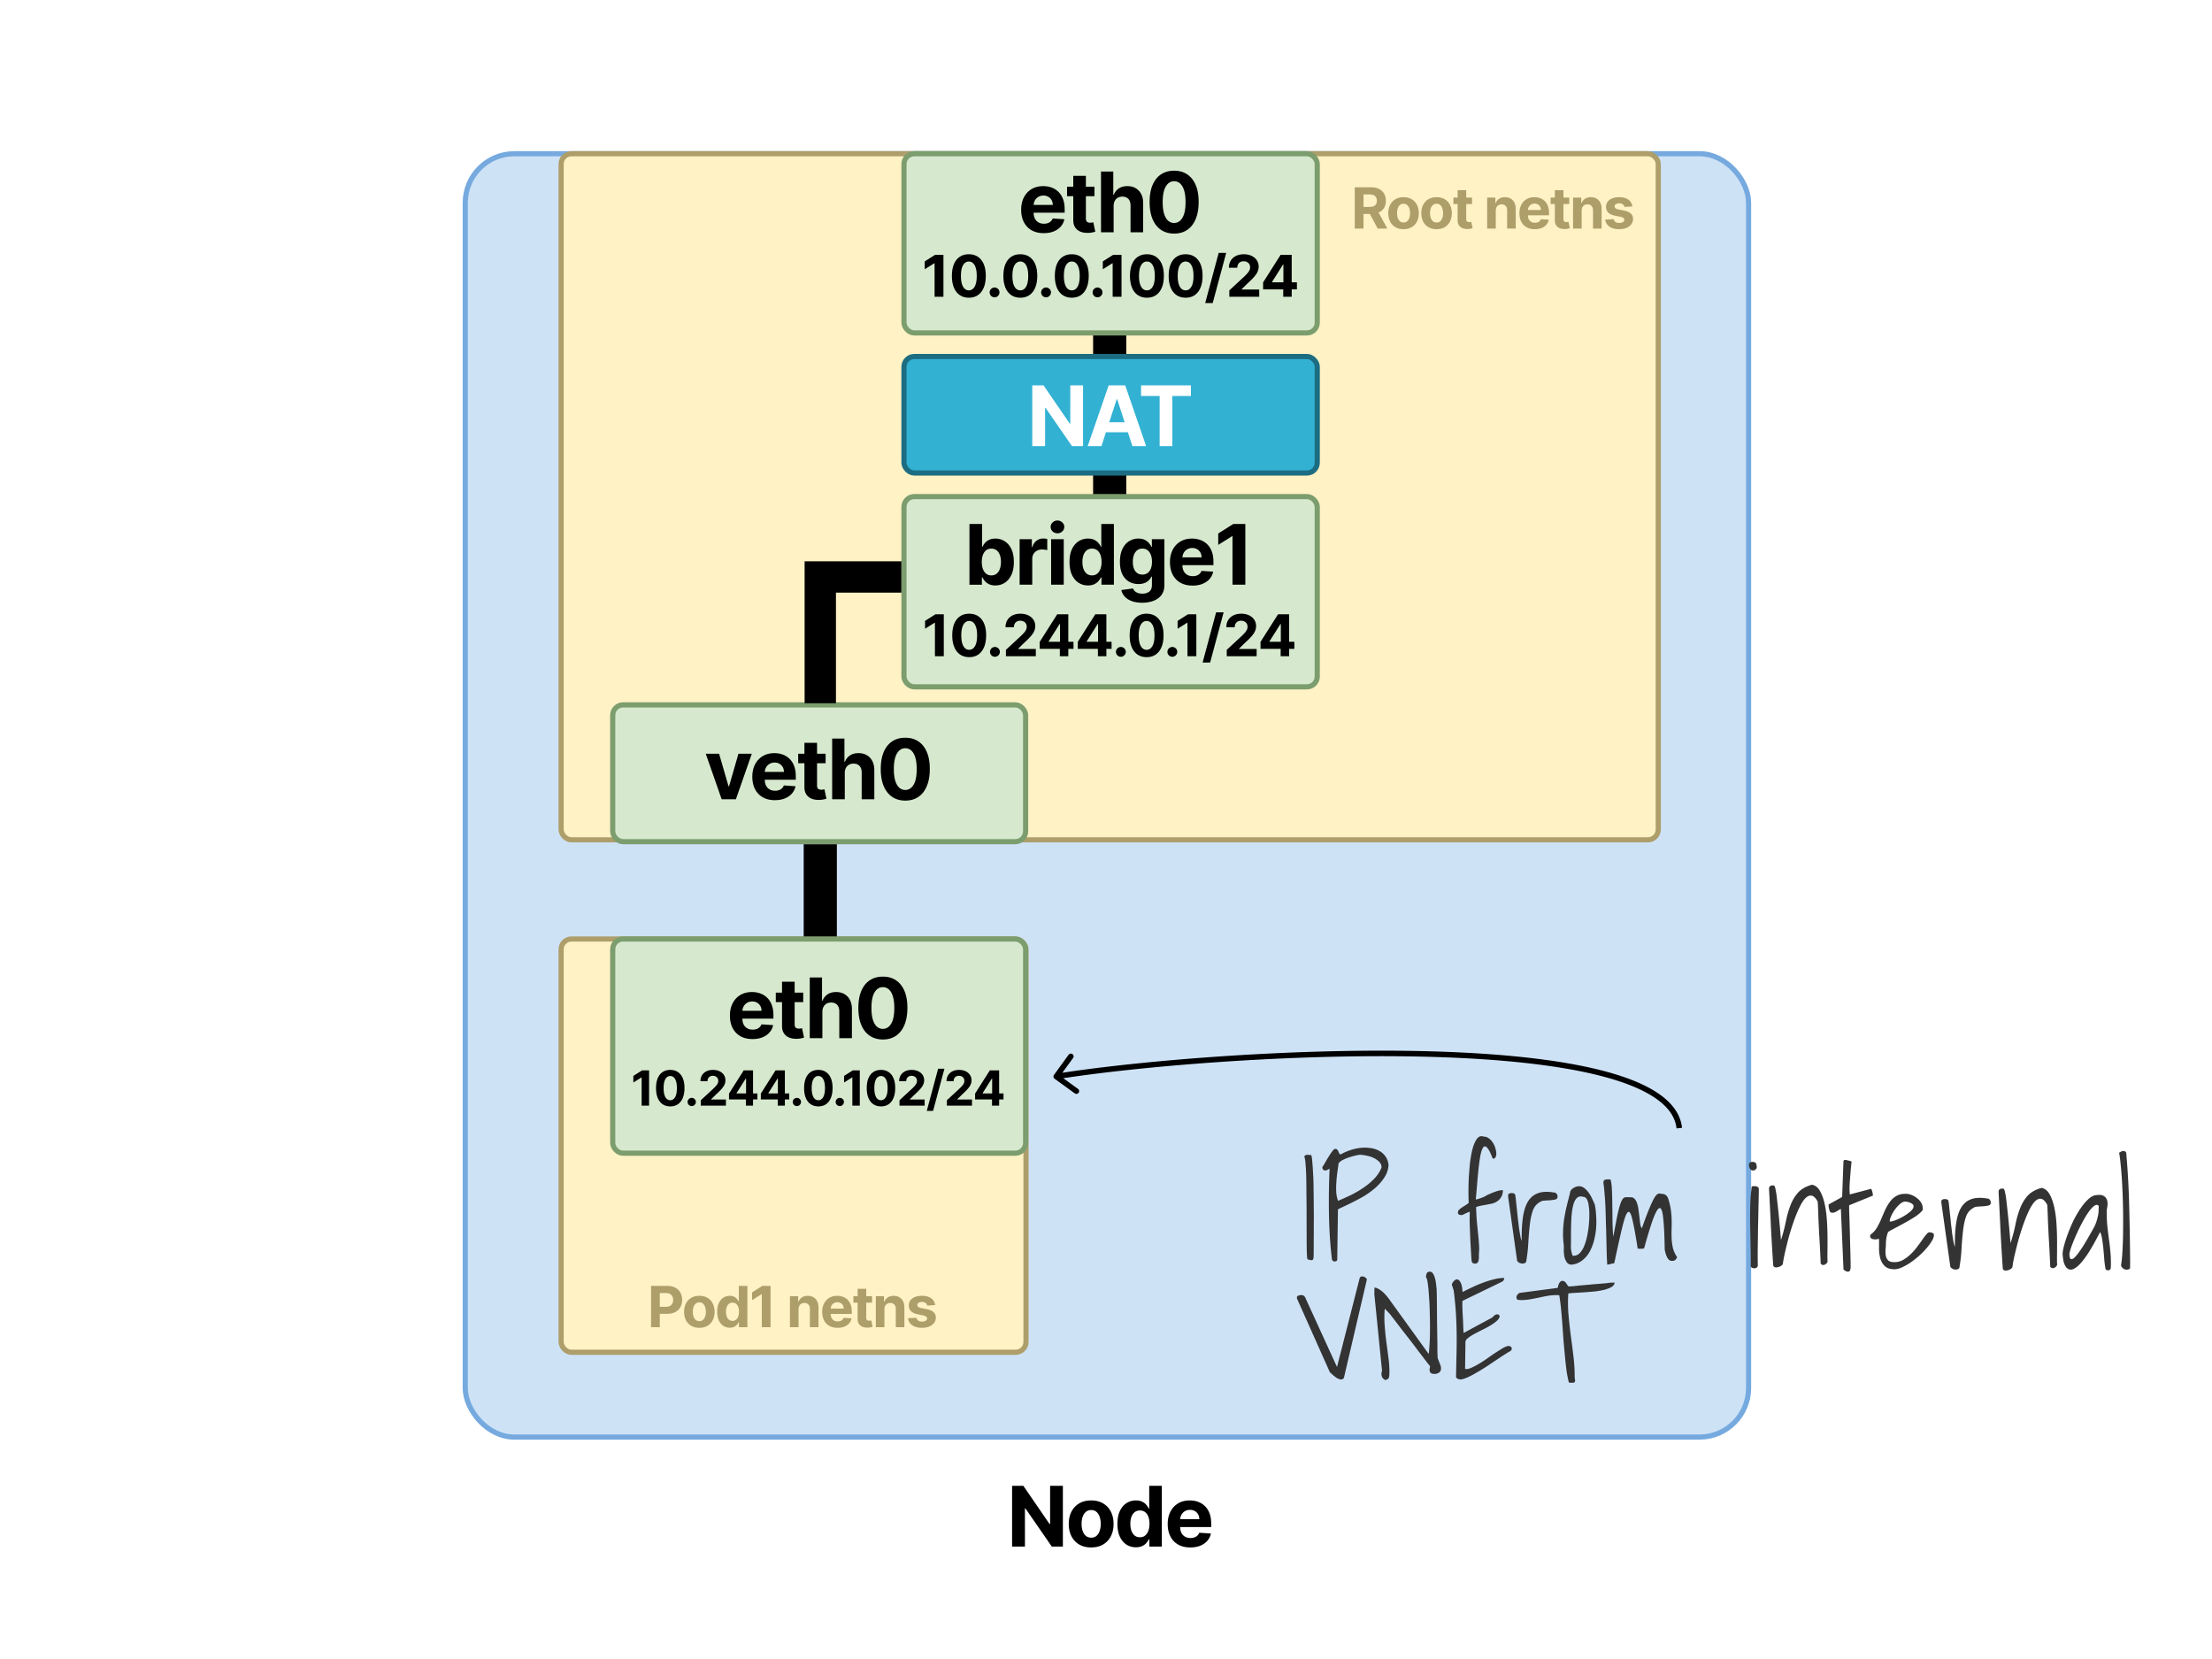 <svg viewBox="0 0 1200 900" fill="none" xmlns="http://www.w3.org/2000/svg"><rect x="0" y="0" width="1200" height="900" fill="#808080" stroke="none"/><g clip-path="url(#clip0_23_8432)"><path fill="#fff" d="M0 0h1200v900H0z"></path><rect x="252.4" y="83.4" width="696.2" height="696.2" rx="26.6" fill="#CEE2F6" stroke="#76AADF" stroke-width="2.8"></rect><rect x="304.4" y="83.4" width="595.2" height="372.2" rx="5.6" fill="#FFF2C5" stroke="#AD9E6A" stroke-width="2.8"></rect><rect x="304.4" y="509.4" width="252.2" height="224.2" rx="5.6" fill="#FFF2C5" stroke="#AD9E6A" stroke-width="2.8"></rect><g clip-path="url(#clip1_23_8432)"><rect x="332.4" y="509.4" width="224" height="116.2" rx="5.6" fill="#D6E9CE" stroke="#7C9D6E" stroke-width="2.8"></rect><path d="M408.233 563.683c-2.541 0-4.728-.515-6.562-1.544-1.822-1.04-3.227-2.509-4.213-4.407-.987-1.909-1.48-4.166-1.48-6.771 0-2.541.493-4.771 1.48-6.691.986-1.919 2.375-3.415 4.165-4.487 1.802-1.072 3.914-1.608 6.337-1.608 1.63 0 3.147.263 4.551.788a10.101 10.101 0 013.7 2.332c1.061 1.04 1.887 2.348 2.476 3.924.59 1.566.885 3.399.885 5.501v1.881h-20.86v-4.246h14.411c0-.986-.215-1.86-.644-2.621a4.612 4.612 0 00-1.785-1.785c-.75-.44-1.624-.66-2.621-.66-1.04 0-1.963.242-2.767.724a5.076 5.076 0 00-1.865 1.914c-.451.793-.681 1.678-.692 2.654v4.037c0 1.222.225 2.278.676 3.168a4.943 4.943 0 001.946 2.059c.836.482 1.828.723 2.975.723.761 0 1.458-.107 2.091-.321a4.359 4.359 0 001.624-.965c.45-.429.794-.955 1.029-1.577l6.337.419c-.321 1.522-.981 2.852-1.978 3.988-.986 1.126-2.262 2.005-3.828 2.638-1.554.622-3.35.933-5.388.933zm27.508-25.186v5.146h-14.877v-5.146h14.877zm-11.5-5.919h6.852v23.031c0 .633.096 1.126.289 1.48.193.343.461.584.804.723.354.14.762.209 1.223.209.321 0 .643-.026.965-.08.321-.064.568-.113.739-.145l1.078 5.099c-.343.107-.826.23-1.448.37-.621.15-1.377.241-2.267.273-1.651.064-3.099-.156-4.343-.659-1.233-.504-2.192-1.287-2.879-2.349-.686-1.061-1.024-2.401-1.013-4.02v-23.932zm21.902 16.34V563.2h-6.851v-32.938h6.658v12.593h.29c.558-1.458 1.458-2.6 2.702-3.426 1.244-.836 2.804-1.254 4.68-1.254 1.716 0 3.211.375 4.487 1.126 1.287.74 2.284 1.806 2.992 3.2.718 1.383 1.072 3.04 1.061 4.97V563.2h-6.851v-14.507c.011-1.522-.375-2.707-1.158-3.554-.772-.847-1.855-1.271-3.249-1.271-.933 0-1.758.199-2.477.595-.707.397-1.265.976-1.672 1.737-.397.751-.601 1.657-.612 2.718zm32.819 15.006c-2.766-.011-5.146-.692-7.141-2.043-1.983-1.351-3.511-3.307-4.583-5.87-1.062-2.563-1.587-5.645-1.577-9.248 0-3.592.531-6.653 1.593-9.183 1.072-2.531 2.6-4.455 4.583-5.774 1.995-1.33 4.37-1.994 7.125-1.994 2.756 0 5.125.664 7.109 1.994 1.994 1.33 3.527 3.259 4.6 5.79 1.072 2.52 1.603 5.575 1.592 9.167 0 3.614-.536 6.702-1.608 9.264-1.062 2.563-2.584 4.519-4.568 5.87-1.984 1.351-4.359 2.027-7.125 2.027zm0-5.774c1.887 0 3.394-.949 4.519-2.847 1.126-1.897 1.684-4.744 1.673-8.54 0-2.498-.257-4.578-.772-6.24-.504-1.662-1.222-2.911-2.155-3.747-.922-.837-2.01-1.255-3.265-1.255-1.876 0-3.377.938-4.503 2.815-1.126 1.876-1.694 4.685-1.705 8.427 0 2.531.252 4.643.756 6.337.515 1.683 1.238 2.949 2.171 3.796a4.76 4.76 0 003.281 1.254zm-126.838 22.53v19.12h-4.042v-15.283h-.112l-4.379 2.745v-3.585l4.734-2.997h3.799zm11.49 19.54c-1.606-.006-2.988-.402-4.146-1.186-1.151-.784-2.038-1.92-2.66-3.407-.617-1.488-.922-3.277-.915-5.369 0-2.085.308-3.861.924-5.33.622-1.469 1.509-2.586 2.661-3.352 1.157-.772 2.536-1.158 4.136-1.158 1.599 0 2.975.386 4.126 1.158 1.158.772 2.048 1.892 2.67 3.361.622 1.463.931 3.236.924 5.321 0 2.098-.311 3.89-.933 5.378-.616 1.488-1.5 2.623-2.652 3.408-1.151.784-2.53 1.176-4.135 1.176zm0-3.352c1.095 0 1.969-.551 2.623-1.652.653-1.102.977-2.754.971-4.958 0-1.45-.15-2.657-.448-3.622-.293-.965-.71-1.69-1.251-2.175a2.727 2.727 0 00-1.895-.728c-1.09 0-1.961.544-2.615 1.633-.653 1.09-.983 2.72-.989 4.892 0 1.469.146 2.695.439 3.679.298.977.719 1.711 1.26 2.203a2.758 2.758 0 001.905.728zm11.643 3.175a2.18 2.18 0 01-1.587-.654 2.18 2.18 0 01-.654-1.587c0-.61.218-1.133.654-1.569a2.183 2.183 0 011.587-.653c.597 0 1.12.218 1.568.653.448.436.672.959.672 1.569 0 .411-.105.787-.317 1.13a2.416 2.416 0 01-.812.812 2.142 2.142 0 01-1.111.299zm4.916-.243v-2.913l6.806-6.302a25.676 25.676 0 001.457-1.512c.398-.448.7-.887.905-1.317a3.25 3.25 0 00.308-1.409c0-.56-.127-1.043-.382-1.447a2.518 2.518 0 00-1.046-.943 3.278 3.278 0 00-1.503-.336c-.585 0-1.096.118-1.531.354a2.443 2.443 0 00-1.008 1.018c-.237.442-.355.968-.355 1.578h-3.837c0-1.251.283-2.337.849-3.258.567-.922 1.36-1.634 2.381-2.138 1.021-.505 2.197-.757 3.529-.757 1.369 0 2.561.243 3.576.729 1.02.479 1.814 1.145 2.38 1.997.567.853.85 1.83.85 2.932 0 .722-.143 1.435-.43 2.138-.28.703-.781 1.484-1.503 2.343-.722.853-1.739 1.877-3.053 3.072l-2.791 2.735v.131h8.029v3.305h-13.631zm15.308-3.361v-3.184l7.982-12.575h2.745v4.406h-1.624l-5.033 7.964v.149h11.344v3.24h-15.414zm9.177 3.361v-4.332l.075-1.41V580.68h3.79v19.12h-3.865zm8.089-3.361v-3.184l7.982-12.575h2.745v4.406h-1.625l-5.032 7.964v.149h11.343v3.24h-15.413zm9.177 3.361v-4.332l.075-1.41V580.68h3.79v19.12h-3.865zm10.381.243a2.18 2.18 0 01-1.588-.654 2.183 2.183 0 01-.653-1.587c0-.61.218-1.133.653-1.569a2.184 2.184 0 011.588-.653c.597 0 1.12.218 1.568.653.448.436.672.959.672 1.569 0 .411-.106.787-.317 1.13a2.425 2.425 0 01-.812.812 2.145 2.145 0 01-1.111.299zm11.643.177c-1.606-.006-2.988-.402-4.145-1.186-1.152-.784-2.039-1.92-2.661-3.407-.616-1.488-.921-3.277-.915-5.369 0-2.085.308-3.861.924-5.33.623-1.469 1.509-2.586 2.661-3.352 1.158-.772 2.536-1.158 4.136-1.158 1.599 0 2.975.386 4.126 1.158 1.158.772 2.048 1.892 2.67 3.361.623 1.463.931 3.236.925 5.321 0 2.098-.312 3.89-.934 5.378-.616 1.488-1.5 2.623-2.651 3.408-1.152.784-2.53 1.176-4.136 1.176zm0-3.352c1.095 0 1.97-.551 2.623-1.652.654-1.102.977-2.754.971-4.958 0-1.45-.149-2.657-.448-3.622-.293-.965-.71-1.69-1.251-2.175a2.725 2.725 0 00-1.895-.728c-1.089 0-1.961.544-2.614 1.633-.654 1.09-.984 2.72-.99 4.892 0 1.469.146 2.695.439 3.679.299.977.719 1.711 1.26 2.203a2.762 2.762 0 001.905.728zm11.643 3.175a2.18 2.18 0 01-1.587-.654 2.18 2.18 0 01-.654-1.587c0-.61.218-1.133.654-1.569a2.183 2.183 0 011.587-.653c.597 0 1.12.218 1.568.653.449.436.673.959.673 1.569 0 .411-.106.787-.318 1.13a2.416 2.416 0 01-.812.812 2.14 2.14 0 01-1.111.299zm10.847-19.363v19.12h-4.042v-15.283h-.112l-4.379 2.745v-3.585l4.734-2.997h3.799zm11.489 19.54c-1.605-.006-2.987-.402-4.145-1.186-1.151-.784-2.038-1.92-2.66-3.407-.617-1.488-.922-3.277-.915-5.369 0-2.085.308-3.861.924-5.33.622-1.469 1.509-2.586 2.661-3.352 1.157-.772 2.536-1.158 4.135-1.158 1.6 0 2.976.386 4.127 1.158 1.158.772 2.048 1.892 2.67 3.361.622 1.463.931 3.236.924 5.321 0 2.098-.311 3.89-.933 5.378-.616 1.488-1.5 2.623-2.652 3.408-1.151.784-2.53 1.176-4.136 1.176zm0-3.352c1.096 0 1.97-.551 2.624-1.652.653-1.102.977-2.754.971-4.958 0-1.45-.15-2.657-.448-3.622-.293-.965-.71-1.69-1.251-2.175a2.728 2.728 0 00-1.896-.728c-1.089 0-1.96.544-2.614 1.633-.653 1.09-.983 2.72-.989 4.892 0 1.469.146 2.695.439 3.679.298.977.718 1.711 1.26 2.203a2.757 2.757 0 001.904.728zm10.052 2.932v-2.913l6.806-6.302a25.626 25.626 0 001.456-1.512c.399-.448.7-.887.906-1.317.205-.435.308-.905.308-1.409 0-.56-.128-1.043-.383-1.447a2.512 2.512 0 00-1.046-.943c-.441-.224-.942-.336-1.503-.336-.585 0-1.095.118-1.531.354a2.454 2.454 0 00-1.008 1.018c-.236.442-.355.968-.355 1.578h-3.837c0-1.251.283-2.337.85-3.258.566-.922 1.36-1.634 2.38-2.138 1.021-.505 2.197-.757 3.529-.757 1.37 0 2.562.243 3.576.729 1.021.479 1.814 1.145 2.381 1.997.566.853.849 1.83.849 2.932a5.63 5.63 0 01-.429 2.138c-.28.703-.781 1.484-1.503 2.343-.722.853-1.74 1.877-3.053 3.072l-2.792 2.735v.131h8.029v3.305h-13.63zm24.373-20.016l-6.162 22.891h-3.426l6.161-22.891h3.427zm1.327 20.016v-2.913l6.806-6.302a25.955 25.955 0 001.456-1.512c.398-.448.7-.887.906-1.317.205-.435.308-.905.308-1.409 0-.56-.128-1.043-.383-1.447a2.512 2.512 0 00-1.046-.943 3.278 3.278 0 00-1.503-.336c-.585 0-1.095.118-1.531.354a2.443 2.443 0 00-1.008 1.018c-.237.442-.355.968-.355 1.578h-3.837c0-1.251.283-2.337.85-3.258.566-.922 1.359-1.634 2.38-2.138 1.021-.505 2.197-.757 3.529-.757 1.369 0 2.561.243 3.576.729 1.021.479 1.814 1.145 2.381 1.997.566.853.849 1.83.849 2.932a5.63 5.63 0 01-.429 2.138c-.28.703-.781 1.484-1.503 2.343-.722.853-1.74 1.877-3.053 3.072l-2.792 2.735v.131h8.029v3.305h-13.63zm15.307-3.361v-3.184l7.982-12.575h2.745v4.406h-1.624l-5.032 7.964v.149H544.4v3.24h-15.414zm9.177 3.361v-4.332l.075-1.41V580.68h3.791v19.12h-3.866z" fill="#000"></path></g><g clip-path="url(#clip2_23_8432)"><rect x="332.4" y="382.4" width="224" height="74.2" rx="5.6" fill="#D6E9CE" stroke="#7C9D6E" stroke-width="2.8"></rect><path d="M407.857 408.896L399.22 433.6h-7.72l-8.636-24.704h7.237l5.131 17.675h.257l5.114-17.675h7.254zm12.526 25.186c-2.541 0-4.729-.515-6.562-1.544-1.823-1.04-3.228-2.509-4.214-4.407-.986-1.908-1.48-4.165-1.48-6.771 0-2.541.494-4.771 1.48-6.69.986-1.919 2.375-3.415 4.166-4.487 1.801-1.073 3.913-1.609 6.336-1.609 1.63 0 3.147.263 4.552.788a10.106 10.106 0 013.699 2.332c1.061 1.04 1.887 2.349 2.477 3.925.589 1.565.884 3.399.884 5.5v1.882h-20.859v-4.246h14.41c0-.987-.214-1.86-.643-2.622a4.608 4.608 0 00-1.786-1.785c-.75-.439-1.624-.659-2.621-.659-1.04 0-1.962.241-2.766.723a5.072 5.072 0 00-1.866 1.914c-.45.794-.681 1.678-.692 2.654v4.037c0 1.222.226 2.278.676 3.168a4.949 4.949 0 001.946 2.059c.836.482 1.828.724 2.975.724.762 0 1.459-.108 2.091-.322a4.325 4.325 0 001.624-.965 4.19 4.19 0 001.03-1.576l6.337.418c-.322 1.523-.982 2.852-1.979 3.989-.986 1.125-2.262 2.005-3.827 2.637-1.555.622-3.351.933-5.388.933zm27.507-25.186v5.147h-14.877v-5.147h14.877zm-11.499-5.919h6.851v23.031c0 .633.096 1.126.289 1.48.193.343.461.584.805.724.353.139.761.209 1.222.209.322 0 .643-.027.965-.081.322-.064.568-.112.74-.144l1.077 5.098c-.343.107-.825.231-1.447.37-.622.15-1.378.241-2.268.273-1.651.065-3.099-.155-4.342-.659-1.233-.504-2.193-1.287-2.879-2.348-.686-1.062-1.024-2.402-1.013-4.021v-23.932zm21.902 16.341V433.6h-6.852v-32.939h6.659v12.593h.289c.558-1.458 1.458-2.6 2.702-3.425 1.244-.837 2.804-1.255 4.68-1.255 1.716 0 3.212.376 4.488 1.126 1.286.74 2.283 1.807 2.991 3.201.718 1.383 1.072 3.039 1.062 4.969v15.73h-6.852v-14.507c.011-1.523-.375-2.708-1.158-3.555-.772-.847-1.855-1.27-3.249-1.27-.932 0-1.758.198-2.476.595-.708.397-1.266.976-1.673 1.737-.397.75-.6 1.656-.611 2.718zm32.818 15.005c-2.766-.01-5.146-.691-7.14-2.042-1.984-1.351-3.512-3.308-4.584-5.871-1.062-2.562-1.587-5.645-1.576-9.247 0-3.592.53-6.653 1.592-9.184 1.072-2.53 2.6-4.455 4.584-5.774 1.994-1.329 4.369-1.994 7.124-1.994 2.756 0 5.126.665 7.109 1.994 1.994 1.33 3.528 3.26 4.6 5.79 1.072 2.52 1.603 5.576 1.592 9.168 0 3.613-.536 6.701-1.608 9.264-1.062 2.562-2.584 4.519-4.568 5.87-1.983 1.351-4.358 2.026-7.125 2.026zm0-5.773c1.888 0 3.394-.949 4.52-2.847 1.126-1.898 1.683-4.745 1.672-8.54 0-2.499-.257-4.579-.772-6.241-.503-1.661-1.222-2.911-2.155-3.747-.922-.836-2.01-1.254-3.265-1.254-1.876 0-3.377.938-4.503 2.814-1.126 1.877-1.694 4.686-1.705 8.428 0 2.53.252 4.642.756 6.336.515 1.684 1.239 2.949 2.171 3.796a4.761 4.761 0 003.281 1.255z" fill="#000"></path></g><path d="M576.607 806.062V839h-6.016l-14.33-20.731h-.241V839h-6.964v-32.938h6.112l14.217 20.715h.29v-20.715h6.932zm15.344 33.42c-2.498 0-4.659-.53-6.482-1.592-1.812-1.072-3.211-2.562-4.197-4.471-.987-1.919-1.48-4.144-1.48-6.674 0-2.552.493-4.782 1.48-6.691.986-1.919 2.385-3.41 4.197-4.471 1.823-1.072 3.984-1.608 6.482-1.608s4.653.536 6.465 1.608c1.823 1.061 3.228 2.552 4.214 4.471.987 1.909 1.48 4.139 1.48 6.691 0 2.53-.493 4.755-1.48 6.674-.986 1.909-2.391 3.399-4.214 4.471-1.812 1.062-3.967 1.592-6.465 1.592zm.032-5.307c1.137 0 2.086-.322 2.847-.965.761-.654 1.335-1.544 1.721-2.67.396-1.126.595-2.407.595-3.844 0-1.436-.199-2.718-.595-3.843-.386-1.126-.96-2.016-1.721-2.67-.761-.654-1.71-.981-2.847-.981-1.147 0-2.112.327-2.895.981-.772.654-1.356 1.544-1.753 2.67-.386 1.125-.579 2.407-.579 3.843 0 1.437.193 2.718.579 3.844.397 1.126.981 2.016 1.753 2.67.783.643 1.748.965 2.895.965zm24.242 5.227c-1.876 0-3.575-.482-5.098-1.447-1.512-.976-2.713-2.408-3.602-4.295-.88-1.897-1.319-4.224-1.319-6.98 0-2.83.455-5.184 1.367-7.06.911-1.887 2.123-3.297 3.635-4.23a9.305 9.305 0 015.001-1.415c1.384 0 2.536.236 3.458.707.933.461 1.684 1.04 2.252 1.737.579.687 1.018 1.362 1.319 2.027h.209v-12.384h6.835V839h-6.755v-3.956h-.289c-.322.686-.778 1.367-1.367 2.042-.579.665-1.335 1.217-2.268 1.657-.922.439-2.048.659-3.378.659zm2.172-5.452c1.104 0 2.037-.3 2.798-.901.772-.611 1.362-1.463 1.769-2.557.418-1.094.628-2.375.628-3.844 0-1.469-.204-2.745-.612-3.828-.407-1.083-.997-1.919-1.769-2.509-.772-.589-1.71-.884-2.814-.884-1.126 0-2.075.305-2.847.917-.772.611-1.356 1.458-1.753 2.541-.397 1.083-.595 2.337-.595 3.763 0 1.437.198 2.708.595 3.812.407 1.094.992 1.951 1.753 2.573.772.611 1.721.917 2.847.917zm27.334 5.532c-2.541 0-4.728-.514-6.562-1.543-1.823-1.041-3.227-2.509-4.214-4.407-.986-1.909-1.479-4.166-1.479-6.771 0-2.541.493-4.772 1.479-6.691.987-1.919 2.375-3.415 4.166-4.487 1.801-1.072 3.913-1.608 6.337-1.608 1.629 0 3.147.262 4.551.788a10.093 10.093 0 013.699 2.332c1.062 1.04 1.887 2.348 2.477 3.924.59 1.566.885 3.399.885 5.501v1.881h-20.86v-4.246h14.41c0-.986-.214-1.86-.643-2.621a4.599 4.599 0 00-1.785-1.785c-.751-.44-1.625-.66-2.622-.66-1.04 0-1.962.241-2.766.724a5.079 5.079 0 00-1.866 1.914c-.45.793-.681 1.678-.691 2.653v4.037c0 1.223.225 2.279.675 3.169a4.94 4.94 0 001.946 2.058c.837.483 1.828.724 2.976.724.761 0 1.458-.107 2.09-.322a4.337 4.337 0 001.625-.965c.45-.428.793-.954 1.029-1.576l6.337.418c-.322 1.523-.981 2.853-1.978 3.989-.987 1.126-2.263 2.005-3.828 2.638-1.555.622-3.351.932-5.388.932z" fill="#000"></path><path d="M353.195 720v-22.4h8.837c1.699 0 3.147.324 4.343.973 1.195.642 2.107 1.535 2.734 2.68.634 1.138.951 2.45.951 3.938 0 1.487-.32 2.8-.962 3.937-.642 1.138-1.571 2.024-2.789 2.658-1.21.634-2.676.951-4.397.951h-5.633v-3.795h4.867c.912 0 1.663-.157 2.254-.47.597-.321 1.042-.762 1.334-1.324.299-.568.448-1.221.448-1.957 0-.744-.149-1.393-.448-1.947a2.997 2.997 0 00-1.334-1.302c-.598-.313-1.357-.47-2.275-.47h-3.194V720h-4.736zm26.193.328c-1.699 0-3.168-.361-4.408-1.083a7.408 7.408 0 01-2.854-3.04c-.671-1.306-1.007-2.819-1.007-4.539 0-1.736.336-3.252 1.007-4.55.671-1.306 1.622-2.319 2.854-3.041 1.24-.729 2.709-1.094 4.408-1.094 1.699 0 3.165.365 4.397 1.094 1.24.722 2.195 1.735 2.866 3.041.671 1.298 1.006 2.814 1.006 4.55 0 1.72-.335 3.233-1.006 4.539a7.385 7.385 0 01-2.866 3.04c-1.232.722-2.698 1.083-4.397 1.083zm.022-3.609c.773 0 1.418-.219 1.936-.656.518-.445.908-1.051 1.17-1.816.27-.766.405-1.637.405-2.614 0-.977-.135-1.849-.405-2.614-.262-.766-.652-1.371-1.17-1.816-.518-.445-1.163-.667-1.936-.667-.78 0-1.436.222-1.969.667-.525.445-.922 1.05-1.192 1.816-.262.765-.394 1.637-.394 2.614 0 .977.132 1.848.394 2.614.27.765.667 1.371 1.192 1.816.533.437 1.189.656 1.969.656zm16.486 3.554c-1.276 0-2.431-.328-3.467-.984-1.028-.663-1.845-1.637-2.45-2.92-.598-1.291-.897-2.873-.897-4.747 0-1.925.31-3.526.93-4.802.62-1.283 1.444-2.242 2.472-2.876a6.329 6.329 0 013.401-.963c.941 0 1.725.161 2.352.482.634.313 1.145.707 1.531 1.181.394.466.693.926.897 1.378h.142V697.6h4.649V720h-4.594v-2.691h-.197c-.219.467-.529.93-.93 1.389-.393.453-.907.828-1.542 1.127-.627.299-1.392.448-2.297.448zm1.477-3.707c.751 0 1.385-.205 1.903-.613.525-.416.926-.995 1.203-1.739.285-.744.427-1.615.427-2.614 0-.999-.139-1.867-.416-2.603-.277-.737-.678-1.305-1.203-1.706s-1.163-.602-1.914-.602c-.766 0-1.411.208-1.936.623-.525.416-.922.992-1.192 1.729-.27.736-.405 1.589-.405 2.559 0 .977.135 1.841.405 2.592.277.744.674 1.327 1.192 1.75.525.416 1.17.624 1.936.624zm20.634-18.966V720h-4.736v-17.905h-.131l-5.13 3.216v-4.2l5.546-3.511h4.451zm15.194 12.688V720h-4.659v-16.8h4.44v2.964h.197a4.689 4.689 0 011.87-2.319c.875-.576 1.936-.864 3.183-.864 1.167 0 2.184.255 3.052.766.867.51 1.542 1.239 2.023 2.187.481.941.722 2.064.722 3.369V720h-4.659v-9.866c.007-1.028-.256-1.83-.788-2.406-.532-.583-1.265-.875-2.198-.875-.627 0-1.181.135-1.663.405-.474.27-.846.663-1.115 1.181-.263.51-.398 1.127-.405 1.849zm21.176 10.04c-1.728 0-3.216-.35-4.463-1.05a7.185 7.185 0 01-2.865-2.997c-.671-1.298-1.007-2.833-1.007-4.604 0-1.729.336-3.245 1.007-4.55.67-1.306 1.615-2.323 2.832-3.052 1.225-.729 2.662-1.094 4.31-1.094a8.77 8.77 0 013.095.536c.963.35 1.801.879 2.516 1.586.722.707 1.283 1.597 1.684 2.669.401 1.064.602 2.311.602 3.741v1.279h-14.186v-2.887h9.8c0-.671-.146-1.265-.438-1.783a3.12 3.12 0 00-1.214-1.214c-.51-.299-1.105-.449-1.783-.449-.707 0-1.334.164-1.881.493-.539.32-.962.754-1.269 1.301a3.676 3.676 0 00-.47 1.805v2.745c0 .831.153 1.55.459 2.155a3.365 3.365 0 001.324 1.4c.569.328 1.243.492 2.023.492a4.4 4.4 0 001.422-.219 2.95 2.95 0 001.105-.656c.306-.292.539-.649.7-1.072l4.309.285a5.888 5.888 0 01-1.345 2.712c-.671.766-1.539 1.364-2.603 1.794-1.058.423-2.279.634-3.664.634zm18.706-17.128v3.5h-10.117v-3.5h10.117zm-7.82-4.025h4.659v15.663c0 .43.066.765.197 1.006.132.233.314.397.547.492.241.095.518.142.831.142.219 0 .438-.018.657-.055l.503-.098.733 3.467a13.24 13.24 0 01-.985.252 7.91 7.91 0 01-1.542.186c-1.123.043-2.107-.106-2.953-.449-.839-.342-1.491-.875-1.958-1.597-.467-.722-.696-1.633-.689-2.734v-16.275zm14.534 11.113V720h-4.659v-16.8h4.44v2.964h.197a4.689 4.689 0 011.87-2.319c.875-.576 1.936-.864 3.183-.864 1.167 0 2.184.255 3.052.766.867.51 1.542 1.239 2.023 2.187.481.941.722 2.064.722 3.369V720h-4.659v-9.866c.007-1.028-.256-1.83-.788-2.406-.532-.583-1.265-.875-2.198-.875-.627 0-1.181.135-1.663.405-.474.27-.846.663-1.115 1.181-.263.51-.398 1.127-.405 1.849zm27.498-2.297l-4.266.262a2.21 2.21 0 00-.47-.984 2.499 2.499 0 00-.952-.711c-.386-.182-.849-.274-1.389-.274-.722 0-1.331.154-1.827.46-.495.299-.743.7-.743 1.203 0 .401.16.74.481 1.017.321.277.871.5 1.652.667l3.04.613c1.633.335 2.851.875 3.653 1.618.802.744 1.203 1.721 1.203 2.932 0 1.101-.324 2.067-.973 2.898-.642.831-1.524 1.48-2.647 1.947-1.116.459-2.403.689-3.861.689-2.224 0-3.996-.463-5.315-1.389-1.313-.933-2.082-2.202-2.308-3.806l4.583-.241c.138.678.473 1.196 1.006 1.553.532.35 1.214.525 2.045.525.817 0 1.473-.156 1.969-.47.503-.321.758-.733.765-1.236-.007-.423-.185-.769-.535-1.039-.35-.277-.89-.489-1.619-.634l-2.91-.58c-1.64-.328-2.862-.897-3.664-1.706-.794-.81-1.192-1.841-1.192-3.096 0-1.079.292-2.008.875-2.789.591-.78 1.418-1.381 2.483-1.804 1.072-.423 2.326-.635 3.762-.635 2.122 0 3.792.449 5.01 1.346 1.225.896 1.939 2.118 2.144 3.664zM734.954 124v-22.4h8.838c1.692 0 3.135.303 4.331.908 1.203.598 2.118 1.447 2.746 2.548.634 1.094.951 2.381.951 3.861 0 1.488-.321 2.767-.962 3.839-.642 1.065-1.572 1.881-2.789 2.45-1.211.569-2.677.853-4.397.853h-5.918v-3.806h5.152c.904 0 1.655-.124 2.253-.372.598-.248 1.043-.62 1.335-1.115.298-.496.448-1.112.448-1.849 0-.744-.15-1.371-.448-1.881-.292-.51-.741-.897-1.346-1.159-.598-.27-1.352-.405-2.264-.405h-3.194V124h-4.736zm12.097-10.194L752.619 124h-5.229l-5.446-10.194h5.107zm14.367 10.522c-1.698 0-3.168-.361-4.407-1.083a7.404 7.404 0 01-2.855-3.04c-.671-1.306-1.006-2.819-1.006-4.539 0-1.736.335-3.252 1.006-4.55.671-1.306 1.622-2.319 2.855-3.041 1.239-.729 2.709-1.094 4.407-1.094 1.699 0 3.165.365 4.397 1.094 1.24.722 2.195 1.735 2.866 3.041.671 1.298 1.006 2.814 1.006 4.55 0 1.72-.335 3.233-1.006 4.539a7.385 7.385 0 01-2.866 3.04c-1.232.722-2.698 1.083-4.397 1.083zm.022-3.609c.773 0 1.419-.219 1.936-.656.518-.445.908-1.051 1.171-1.816.269-.766.404-1.637.404-2.614 0-.977-.135-1.849-.404-2.614-.263-.766-.653-1.371-1.171-1.816-.517-.445-1.163-.667-1.936-.667-.78 0-1.436.222-1.968.667-.525.445-.923 1.05-1.193 1.816-.262.765-.393 1.637-.393 2.614 0 .977.131 1.848.393 2.614.27.765.668 1.371 1.193 1.816.532.437 1.188.656 1.968.656zm17.887 3.609c-1.699 0-3.169-.361-4.408-1.083a7.41 7.41 0 01-2.855-3.04c-.671-1.306-1.006-2.819-1.006-4.539 0-1.736.335-3.252 1.006-4.55.671-1.306 1.623-2.319 2.855-3.041 1.239-.729 2.709-1.094 4.408-1.094 1.699 0 3.164.365 4.397 1.094 1.239.722 2.194 1.735 2.865 3.041.671 1.298 1.006 2.814 1.006 4.55 0 1.72-.335 3.233-1.006 4.539a7.389 7.389 0 01-2.865 3.04c-1.233.722-2.698 1.083-4.397 1.083zm.022-3.609c.772 0 1.418-.219 1.935-.656.518-.445.908-1.051 1.171-1.816.27-.766.404-1.637.404-2.614 0-.977-.134-1.849-.404-2.614-.263-.766-.653-1.371-1.171-1.816-.517-.445-1.163-.667-1.935-.667-.781 0-1.437.222-1.969.667-.525.445-.923 1.05-1.192 1.816-.263.765-.394 1.637-.394 2.614 0 .977.131 1.848.394 2.614.269.765.667 1.371 1.192 1.816.532.437 1.188.656 1.969.656zM798.58 107.2v3.5h-10.117v-3.5h10.117zm-7.82-4.025h4.659v15.663c0 .43.066.765.197 1.006.131.233.314.397.547.492.241.095.518.142.831.142.219 0 .438-.018.656-.055l.504-.098.732 3.467c-.233.073-.561.157-.984.252a7.91 7.91 0 01-1.542.186c-1.123.043-2.107-.106-2.953-.449-.839-.342-1.491-.875-1.958-1.597-.467-.722-.696-1.633-.689-2.734v-16.275zm20.681 11.113V124h-4.659v-16.8h4.441v2.964h.197a4.684 4.684 0 011.87-2.319c.875-.576 1.936-.864 3.183-.864 1.166 0 2.183.255 3.051.766.868.51 1.542 1.239 2.024 2.187.481.941.722 2.064.722 3.369V124h-4.66v-9.866c.007-1.028-.255-1.83-.787-2.406-.533-.583-1.265-.875-2.199-.875-.627 0-1.181.135-1.662.405-.474.27-.846.663-1.116 1.181-.262.51-.397 1.127-.405 1.849zm21.176 10.04c-1.728 0-3.215-.35-4.462-1.05a7.187 7.187 0 01-2.866-2.997c-.671-1.298-1.006-2.833-1.006-4.604 0-1.729.335-3.245 1.006-4.55.671-1.306 1.615-2.323 2.833-3.052 1.225-.729 2.661-1.094 4.309-1.094 1.109 0 2.14.179 3.096.536.962.35 1.801.879 2.515 1.586.722.707 1.283 1.597 1.685 2.669.401 1.064.601 2.311.601 3.741v1.279h-14.186v-2.887h9.8c0-.671-.146-1.265-.437-1.783a3.134 3.134 0 00-1.214-1.214c-.511-.299-1.105-.449-1.783-.449-.708 0-1.335.164-1.881.493-.54.32-.963.754-1.269 1.301a3.688 3.688 0 00-.471 1.805v2.745c0 .831.154 1.55.46 2.155a3.363 3.363 0 001.323 1.4c.569.328 1.243.492 2.024.492.517 0 .991-.073 1.422-.219.43-.146.798-.364 1.104-.656.307-.292.54-.649.7-1.072l4.31.285a5.89 5.89 0 01-1.346 2.712c-.671.766-1.538 1.364-2.603 1.794-1.057.423-2.278.634-3.664.634zm18.707-17.128v3.5h-10.117v-3.5h10.117zm-7.821-4.025h4.66v15.663c0 .43.065.765.197 1.006.131.233.313.397.547.492.24.095.517.142.831.142.219 0 .437-.018.656-.055l.503-.098.733 3.467c-.233.073-.561.157-.984.252a7.91 7.91 0 01-1.543.186c-1.122.043-2.107-.106-2.953-.449-.838-.342-1.491-.875-1.957-1.597-.467-.722-.697-1.633-.69-2.734v-16.275zm14.534 11.113V124h-4.659v-16.8h4.441v2.964h.197a4.684 4.684 0 011.87-2.319c.875-.576 1.936-.864 3.183-.864 1.166 0 2.184.255 3.051.766.868.51 1.542 1.239 2.024 2.187.481.941.722 2.064.722 3.369V124h-4.66v-9.866c.007-1.028-.255-1.83-.787-2.406-.533-.583-1.265-.875-2.199-.875-.627 0-1.181.135-1.662.405-.474.27-.846.663-1.116 1.181-.262.51-.397 1.127-.405 1.849zm27.498-2.297l-4.266.262a2.2 2.2 0 00-.47-.984 2.503 2.503 0 00-.951-.711c-.387-.182-.85-.274-1.39-.274-.721 0-1.33.154-1.826.46-.496.299-.744.7-.744 1.203 0 .401.161.74.481 1.017.321.277.872.5 1.652.667l3.041.613c1.633.335 2.851.875 3.653 1.618.802.744 1.203 1.721 1.203 2.932 0 1.101-.325 2.067-.974 2.898-.641.831-1.524 1.48-2.646 1.947-1.116.459-2.403.689-3.861.689-2.224 0-3.996-.463-5.316-1.389-1.313-.933-2.082-2.202-2.308-3.806l4.583-.241c.138.678.474 1.196 1.006 1.553.532.35 1.214.525 2.046.525.816 0 1.472-.156 1.968-.47.503-.321.759-.733.766-1.236-.007-.423-.186-.769-.536-1.039-.35-.277-.89-.489-1.619-.634l-2.909-.58c-1.641-.328-2.862-.897-3.664-1.706-.795-.81-1.192-1.841-1.192-3.096 0-1.079.291-2.008.875-2.789.59-.78 1.418-1.381 2.482-1.804 1.072-.423 2.326-.635 3.763-.635 2.122 0 3.792.449 5.009 1.346 1.225.896 1.94 2.118 2.144 3.664z" fill="#AD9E6A"></path><path fill="#000" d="M593 169h18v104h-18z"></path><rect x="490.4" y="83.4" width="224.2" height="97.2" rx="5.6" fill="#D6E9CE" stroke="#7C9D6E" stroke-width="2.8"></rect><path d="M566.233 126.482c-2.541 0-4.728-.514-6.562-1.543-1.822-1.041-3.227-2.509-4.213-4.407-.987-1.909-1.48-4.166-1.48-6.771 0-2.541.493-4.772 1.48-6.691.986-1.919 2.375-3.415 4.165-4.487 1.802-1.072 3.914-1.608 6.337-1.608 1.63 0 3.147.262 4.551.788a10.088 10.088 0 013.7 2.332c1.061 1.04 1.887 2.348 2.476 3.924.59 1.566.885 3.399.885 5.501v1.881h-20.86v-4.246h14.411c0-.986-.215-1.86-.644-2.621a4.599 4.599 0 00-1.785-1.785c-.75-.44-1.624-.66-2.621-.66-1.04 0-1.963.241-2.767.724a5.076 5.076 0 00-1.865 1.914c-.451.793-.681 1.678-.692 2.653v4.037c0 1.223.225 2.279.676 3.169a4.934 4.934 0 001.946 2.058c.836.483 1.828.724 2.975.724.761 0 1.458-.107 2.091-.322a4.333 4.333 0 001.624-.965 4.18 4.18 0 001.029-1.576l6.337.418c-.321 1.523-.981 2.853-1.978 3.989-.986 1.126-2.262 2.005-3.828 2.638-1.554.622-3.35.932-5.388.932zm27.508-25.186v5.147h-14.877v-5.147h14.877zm-11.5-5.918h6.852v23.031c0 .632.096 1.126.289 1.479.193.344.461.585.804.724.354.14.762.209 1.223.209.321 0 .643-.027.965-.08.321-.065.568-.113.739-.145l1.078 5.098c-.343.108-.826.231-1.448.37-.621.15-1.377.242-2.267.274-1.651.064-3.099-.156-4.343-.66-1.233-.504-2.192-1.286-2.879-2.348-.686-1.061-1.024-2.402-1.013-4.021V95.378zm21.902 16.34V126h-6.851V93.062h6.658v12.593h.29c.558-1.458 1.458-2.6 2.702-3.426 1.244-.836 2.804-1.254 4.68-1.254 1.716 0 3.211.375 4.487 1.126 1.287.739 2.284 1.806 2.992 3.2.718 1.383 1.072 3.04 1.061 4.97V126h-6.851v-14.507c.011-1.522-.375-2.707-1.158-3.554-.772-.847-1.855-1.271-3.249-1.271-.933 0-1.758.198-2.477.595-.707.397-1.265.976-1.672 1.737-.397.751-.601 1.657-.612 2.718zm32.819 15.006c-2.766-.011-5.146-.692-7.141-2.043-1.983-1.351-3.511-3.308-4.583-5.87-1.062-2.563-1.587-5.645-1.577-9.248 0-3.592.531-6.653 1.593-9.183 1.072-2.53 2.6-4.455 4.583-5.774 1.995-1.33 4.37-1.994 7.125-1.994 2.756 0 5.125.664 7.109 1.994 1.994 1.33 3.527 3.26 4.6 5.79 1.072 2.519 1.603 5.575 1.592 9.167 0 3.613-.536 6.701-1.608 9.264-1.062 2.563-2.584 4.519-4.568 5.87-1.984 1.351-4.359 2.027-7.125 2.027zm0-5.774c1.887 0 3.394-.949 4.519-2.847 1.126-1.898 1.684-4.744 1.673-8.54 0-2.498-.257-4.578-.772-6.24-.504-1.662-1.222-2.911-2.155-3.747-.922-.837-2.01-1.255-3.265-1.255-1.876 0-3.377.938-4.503 2.815-1.126 1.876-1.694 4.685-1.705 8.427 0 2.53.252 4.643.756 6.337.515 1.683 1.238 2.948 2.171 3.795a4.757 4.757 0 003.281 1.255zm-125.147 17.294V161h-4.812v-18.19h-.133l-5.211 3.267v-4.267l5.633-3.566h4.523zm13.779 23.256c-1.911-.007-3.556-.478-4.934-1.411-1.37-.934-2.426-2.285-3.166-4.056-.734-1.77-1.097-3.9-1.089-6.389 0-2.482.366-4.596 1.1-6.345.741-1.748 1.796-3.078 3.167-3.989 1.377-.918 3.018-1.377 4.922-1.377s3.541.459 4.911 1.377c1.378.919 2.437 2.252 3.178 4 .741 1.741 1.108 3.852 1.1 6.334 0 2.496-.37 4.63-1.111 6.4-.733 1.771-1.785 3.123-3.156 4.056-1.37.933-3.011 1.4-4.922 1.4zm0-3.989c1.304 0 2.344-.656 3.122-1.967s1.163-3.278 1.156-5.9c0-1.726-.178-3.163-.533-4.311-.349-1.148-.845-2.011-1.489-2.589a3.247 3.247 0 00-2.256-.867c-1.296 0-2.333.648-3.111 1.945-.778 1.296-1.171 3.237-1.178 5.822 0 1.748.174 3.208.522 4.378.356 1.163.856 2.037 1.5 2.622.645.578 1.4.867 2.267.867zm13.962 3.778a2.59 2.59 0 01-1.888-.778 2.595 2.595 0 01-.778-1.889c0-.726.259-1.348.778-1.867a2.594 2.594 0 011.888-.777c.712 0 1.334.259 1.867.777.534.519.8 1.141.8 1.867 0 .489-.126.937-.378 1.345-.244.4-.566.722-.966.966-.4.237-.841.356-1.323.356zm13.963.211c-1.911-.007-3.556-.478-4.933-1.411-1.371-.934-2.426-2.285-3.167-4.056-.734-1.77-1.097-3.9-1.089-6.389 0-2.482.366-4.596 1.1-6.345.741-1.748 1.796-3.078 3.167-3.989 1.377-.918 3.018-1.377 4.922-1.377s3.541.459 4.911 1.377c1.378.919 2.437 2.252 3.178 4 .741 1.741 1.108 3.852 1.1 6.334 0 2.496-.37 4.63-1.111 6.4-.733 1.771-1.785 3.123-3.156 4.056-1.37.933-3.011 1.4-4.922 1.4zm0-3.989c1.304 0 2.345-.656 3.122-1.967.778-1.311 1.163-3.278 1.156-5.9 0-1.726-.178-3.163-.533-4.311-.349-1.148-.845-2.011-1.489-2.589a3.247 3.247 0 00-2.256-.867c-1.296 0-2.333.648-3.111 1.945-.778 1.296-1.171 3.237-1.178 5.822 0 1.748.174 3.208.522 4.378.356 1.163.856 2.037 1.5 2.622.645.578 1.4.867 2.267.867zm13.963 3.778a2.593 2.593 0 01-1.889-.778 2.595 2.595 0 01-.778-1.889c0-.726.259-1.348.778-1.867a2.596 2.596 0 011.889-.777c.711 0 1.333.259 1.866.777.534.519.8 1.141.8 1.867 0 .489-.126.937-.377 1.345-.245.4-.567.722-.967.966-.4.237-.841.356-1.322.356zm13.962.211c-1.911-.007-3.556-.478-4.933-1.411-1.371-.934-2.426-2.285-3.167-4.056-.734-1.77-1.096-3.9-1.089-6.389 0-2.482.367-4.596 1.1-6.345.741-1.748 1.796-3.078 3.167-3.989 1.378-.918 3.018-1.377 4.922-1.377s3.541.459 4.911 1.377c1.378.919 2.438 2.252 3.178 4 .741 1.741 1.108 3.852 1.1 6.334 0 2.496-.37 4.63-1.111 6.4-.733 1.771-1.785 3.123-3.155 4.056-1.371.933-3.012 1.4-4.923 1.4zm0-3.989c1.304 0 2.345-.656 3.122-1.967.778-1.311 1.163-3.278 1.156-5.9 0-1.726-.178-3.163-.533-4.311-.348-1.148-.845-2.011-1.489-2.589a3.247 3.247 0 00-2.256-.867c-1.296 0-2.333.648-3.111 1.945-.778 1.296-1.17 3.237-1.178 5.822 0 1.748.174 3.208.522 4.378.356 1.163.856 2.037 1.5 2.622.645.578 1.4.867 2.267.867zm13.963 3.778a2.593 2.593 0 01-1.889-.778 2.595 2.595 0 01-.778-1.889c0-.726.259-1.348.778-1.867a2.596 2.596 0 011.889-.777c.711 0 1.333.259 1.866.777.534.519.8 1.141.8 1.867 0 .489-.125.937-.377 1.345-.245.4-.567.722-.967.966-.4.237-.841.356-1.322.356zm13.015-23.045V161h-4.811v-18.19h-.134l-5.211 3.267v-4.267l5.634-3.566h4.522zm13.779 23.256c-1.911-.007-3.555-.478-4.933-1.411-1.371-.934-2.426-2.285-3.167-4.056-.733-1.77-1.096-3.9-1.089-6.389 0-2.482.367-4.596 1.1-6.345.741-1.748 1.796-3.078 3.167-3.989 1.378-.918 3.018-1.377 4.922-1.377s3.541.459 4.911 1.377c1.378.919 2.438 2.252 3.178 4 .741 1.741 1.108 3.852 1.1 6.334 0 2.496-.37 4.63-1.111 6.4-.733 1.771-1.785 3.123-3.155 4.056-1.371.933-3.012 1.4-4.923 1.4zm0-3.989c1.304 0 2.345-.656 3.123-1.967.777-1.311 1.163-3.278 1.155-5.9 0-1.726-.178-3.163-.533-4.311-.348-1.148-.845-2.011-1.489-2.589a3.247 3.247 0 00-2.256-.867c-1.296 0-2.333.648-3.111 1.945-.778 1.296-1.17 3.237-1.178 5.822 0 1.748.174 3.208.522 4.378.356 1.163.856 2.037 1.5 2.622a3.29 3.29 0 002.267.867zm20.991 3.989c-1.911-.007-3.556-.478-4.934-1.411-1.37-.934-2.426-2.285-3.167-4.056-.733-1.77-1.096-3.9-1.088-6.389 0-2.482.366-4.596 1.1-6.345.74-1.748 1.796-3.078 3.166-3.989 1.378-.918 3.019-1.377 4.923-1.377s3.541.459 4.911 1.377c1.378.919 2.437 2.252 3.178 4 .741 1.741 1.107 3.852 1.1 6.334 0 2.496-.37 4.63-1.111 6.4-.734 1.771-1.785 3.123-3.156 4.056-1.37.933-3.011 1.4-4.922 1.4zm0-3.989c1.304 0 2.344-.656 3.122-1.967s1.163-3.278 1.156-5.9c0-1.726-.178-3.163-.534-4.311-.348-1.148-.844-2.011-1.489-2.589a3.246 3.246 0 00-2.255-.867c-1.297 0-2.334.648-3.111 1.945-.778 1.296-1.171 3.237-1.178 5.822 0 1.748.174 3.208.522 4.378.356 1.163.856 2.037 1.5 2.622.644.578 1.4.867 2.267.867zm22.024-20.334l-7.334 27.245h-4.078l7.334-27.245h4.078zM666.9 161v-3.467l8.1-7.5a30.955 30.955 0 001.734-1.8c.474-.533.833-1.056 1.078-1.567a3.89 3.89 0 00.366-1.678c0-.666-.152-1.24-.455-1.722a2.99 2.99 0 00-1.245-1.122c-.526-.267-1.122-.4-1.789-.4-.696 0-1.304.141-1.822.422a2.901 2.901 0 00-1.2 1.211c-.282.526-.422 1.152-.422 1.878h-4.567c0-1.489.337-2.782 1.011-3.878.674-1.096 1.619-1.944 2.833-2.544 1.215-.6 2.615-.9 4.201-.9 1.629 0 3.048.288 4.255.866 1.215.571 2.16 1.363 2.834 2.378.674 1.015 1.011 2.178 1.011 3.489 0 .859-.171 1.708-.511 2.545-.334.837-.93 1.766-1.789 2.789-.86 1.014-2.071 2.233-3.634 3.655l-3.322 3.256v.156h9.556V161H666.9zm18.324-4v-3.789l9.5-14.967h3.267v5.244h-1.933l-5.989 9.478v.178h13.5V157h-18.345zm10.922 4v-5.156l.089-1.678v-15.922h4.512V161h-4.601z" fill="#000"></path><rect x="490.4" y="193.4" width="224.2" height="63.2" rx="5.6" fill="#32B1D3" stroke="#1C6D82" stroke-width="2.8"></rect><path d="M587.55 209.062V242h-6.015l-14.33-20.731h-.241V242H560v-32.938h6.111l14.218 20.715h.289v-20.715h6.932zM597.539 242h-7.463l11.371-32.938h8.974L621.776 242h-7.463l-8.25-25.411h-.258L597.539 242zm-.467-12.947h17.627v5.436h-17.627v-5.436zm21.947-14.25v-5.741h27.052v5.741h-10.084V242h-6.884v-27.197h-10.084z" fill="#fff"></path><rect x="490.4" y="269.4" width="224.2" height="103.2" rx="5.6" fill="#D6E9CE" stroke="#7C9D6E" stroke-width="2.8"></rect><path d="M525.918 317.2v-32.938h6.851v12.384h.21c.3-.665.734-1.34 1.302-2.026.579-.697 1.33-1.276 2.252-1.737.933-.472 2.091-.708 3.474-.708 1.801 0 3.463.472 4.986 1.415 1.522.933 2.739 2.343 3.65 4.23.912 1.876 1.368 4.23 1.368 7.061 0 2.755-.445 5.082-1.335 6.98-.88 1.887-2.08 3.318-3.603 4.294-1.512.965-3.206 1.447-5.082 1.447-1.33 0-2.461-.22-3.394-.659-.922-.44-1.678-.992-2.268-1.657-.589-.675-1.04-1.356-1.35-2.042h-.306v3.956h-6.755zm6.707-12.352c0 1.469.203 2.751.611 3.844.407 1.094.997 1.946 1.769 2.557.772.601 1.71.901 2.815.901 1.115 0 2.058-.305 2.83-.917.772-.622 1.356-1.479 1.753-2.573.408-1.104.611-2.375.611-3.812 0-1.426-.198-2.68-.595-3.763-.396-1.083-.981-1.93-1.753-2.541-.772-.611-1.721-.917-2.846-.917-1.116 0-2.059.295-2.831.885-.761.589-1.346 1.426-1.753 2.509-.408 1.083-.611 2.358-.611 3.827zM553.14 317.2v-24.703h6.642v4.31h.257c.451-1.533 1.207-2.691 2.268-3.474 1.062-.794 2.284-1.19 3.667-1.19.343 0 .713.021 1.11.064.397.043.745.102 1.045.177v6.079c-.321-.096-.766-.182-1.335-.257a12 12 0 00-1.56-.113c-1.008 0-1.908.22-2.702.66a4.858 4.858 0 00-1.865 1.801c-.451.772-.676 1.662-.676 2.67V317.2h-6.851zm17.089 0v-24.703h6.852V317.2h-6.852zm3.442-27.888c-1.019 0-1.892-.338-2.622-1.013-.718-.686-1.077-1.507-1.077-2.461 0-.943.359-1.753 1.077-2.428.73-.687 1.603-1.03 2.622-1.03s1.887.343 2.605 1.03c.73.675 1.094 1.485 1.094 2.428 0 .954-.364 1.775-1.094 2.461-.718.675-1.586 1.013-2.605 1.013zm16.559 28.29c-1.877 0-3.576-.482-5.099-1.447-1.512-.976-2.712-2.407-3.602-4.294-.88-1.898-1.319-4.225-1.319-6.98 0-2.831.456-5.185 1.367-7.061.911-1.887 2.123-3.297 3.635-4.23a9.315 9.315 0 015.002-1.415c1.383 0 2.535.236 3.457.708.933.461 1.684 1.04 2.252 1.737.579.686 1.019 1.361 1.319 2.026h.209v-12.384h6.835V317.2h-6.755v-3.956h-.289c-.322.686-.778 1.367-1.367 2.042-.579.665-1.335 1.217-2.268 1.657-.922.439-2.048.659-3.377.659zm2.171-5.452c1.104 0 2.037-.3 2.798-.901.772-.611 1.362-1.463 1.769-2.557.419-1.093.628-2.375.628-3.844 0-1.469-.204-2.744-.611-3.827-.408-1.083-.998-1.92-1.77-2.509-.772-.59-1.71-.885-2.814-.885-1.126 0-2.075.306-2.847.917-.772.611-1.356 1.458-1.753 2.541-.397 1.083-.595 2.337-.595 3.763 0 1.437.198 2.708.595 3.812.407 1.094.992 1.951 1.753 2.573.772.612 1.721.917 2.847.917zm27.205 14.829c-2.219 0-4.122-.306-5.709-.917-1.576-.6-2.831-1.421-3.763-2.461-.933-1.04-1.539-2.208-1.818-3.506l6.337-.852c.193.493.498.954.917 1.383.418.429.97.772 1.656 1.029.697.268 1.544.402 2.541.402 1.491 0 2.718-.364 3.683-1.093.976-.719 1.464-1.925 1.464-3.619v-4.519h-.29c-.3.686-.75 1.334-1.351 1.946-.6.611-1.372 1.109-2.316 1.495-.943.386-2.069.579-3.377.579-1.855 0-3.544-.429-5.066-1.286-1.512-.869-2.718-2.193-3.619-3.973-.89-1.79-1.335-4.053-1.335-6.787 0-2.798.456-5.136 1.367-7.012.912-1.876 2.123-3.281 3.635-4.214a9.393 9.393 0 015.002-1.399c1.383 0 2.541.236 3.474.708.933.461 1.683 1.04 2.252 1.737.579.686 1.023 1.361 1.334 2.026h.258v-4.149h6.803v24.944c0 2.102-.515 3.86-1.544 5.276-1.029 1.415-2.455 2.476-4.278 3.184-1.812.719-3.898 1.078-6.257 1.078zm.145-15.279c1.105 0 2.037-.274 2.799-.82.772-.558 1.361-1.351 1.769-2.381.418-1.04.627-2.284.627-3.731 0-1.448-.204-2.702-.611-3.763-.408-1.073-.997-1.904-1.769-2.493-.772-.59-1.71-.885-2.815-.885-1.126 0-2.074.306-2.846.917-.772.6-1.357 1.437-1.754 2.509-.396 1.072-.595 2.31-.595 3.715 0 1.426.199 2.659.595 3.699.408 1.029.992 1.828 1.754 2.396.772.558 1.72.837 2.846.837zm27.202 5.983c-2.541 0-4.729-.515-6.562-1.544-1.823-1.04-3.227-2.509-4.214-4.407-.986-1.909-1.479-4.166-1.479-6.771 0-2.541.493-4.771 1.479-6.691.987-1.919 2.375-3.415 4.166-4.487 1.801-1.072 3.913-1.608 6.336-1.608 1.63 0 3.147.263 4.552.788a10.106 10.106 0 013.699 2.332c1.062 1.04 1.887 2.348 2.477 3.924.59 1.566.884 3.399.884 5.501v1.881h-20.859v-4.246h14.41c0-.986-.214-1.86-.643-2.621a4.612 4.612 0 00-1.785-1.785c-.751-.44-1.625-.66-2.622-.66-1.04 0-1.962.242-2.766.724a5.072 5.072 0 00-1.866 1.914c-.45.793-.681 1.678-.691 2.654v4.037c0 1.222.225 2.278.675 3.168a4.949 4.949 0 001.946 2.059c.836.482 1.828.723 2.975.723.762 0 1.459-.107 2.091-.321a4.363 4.363 0 001.625-.965c.45-.429.793-.955 1.029-1.577l6.337.419c-.322 1.522-.981 2.852-1.979 3.988-.986 1.126-2.262 2.005-3.827 2.638-1.555.622-3.351.933-5.388.933zm28.633-33.421V317.2h-6.964v-26.328h-.193l-7.543 4.729v-6.176l8.154-5.163h6.546zm-163.577 48.982V356h-4.811v-18.19h-.134l-5.211 3.267v-4.267l5.634-3.566h4.522zm13.779 23.256c-1.911-.007-3.555-.478-4.933-1.411-1.371-.934-2.426-2.285-3.167-4.056-.733-1.77-1.096-3.9-1.089-6.389 0-2.482.367-4.596 1.1-6.345.741-1.748 1.796-3.078 3.167-3.989 1.378-.918 3.019-1.377 4.922-1.377 1.904 0 3.541.459 4.912 1.377 1.377.919 2.437 2.252 3.177 4 .741 1.741 1.108 3.852 1.101 6.334 0 2.496-.371 4.63-1.112 6.4-.733 1.771-1.785 3.123-3.155 4.056-1.371.933-3.012 1.4-4.923 1.4zm0-3.989c1.304 0 2.345-.656 3.123-1.967.777-1.311 1.163-3.278 1.155-5.9 0-1.726-.178-3.163-.533-4.311-.348-1.148-.845-2.011-1.489-2.589a3.247 3.247 0 00-2.256-.867c-1.296 0-2.333.648-3.111 1.945-.778 1.296-1.17 3.237-1.178 5.822 0 1.748.174 3.208.523 4.378.355 1.163.855 2.037 1.5 2.622.644.578 1.4.867 2.266.867zm13.963 3.778a2.595 2.595 0 01-1.889-.778 2.595 2.595 0 01-.778-1.889c0-.726.259-1.348.778-1.867a2.598 2.598 0 011.889-.777c.711 0 1.333.259 1.867.777.533.519.8 1.141.8 1.867 0 .489-.126.937-.378 1.345-.245.4-.567.722-.967.966-.4.237-.841.356-1.322.356zm5.957-.289v-3.467l8.1-7.5a30.575 30.575 0 001.733-1.8c.474-.533.834-1.056 1.078-1.567a3.876 3.876 0 00.367-1.678c0-.666-.152-1.24-.456-1.722a2.988 2.988 0 00-1.244-1.122c-.526-.267-1.123-.4-1.789-.4-.697 0-1.304.141-1.823.422a2.913 2.913 0 00-1.2 1.211c-.281.526-.422 1.152-.422 1.878h-4.567c0-1.489.337-2.782 1.011-3.878.675-1.096 1.619-1.944 2.834-2.544 1.215-.6 2.615-.9 4.2-.9 1.63 0 3.048.288 4.256.866 1.215.571 2.159 1.363 2.833 2.378.674 1.015 1.011 2.178 1.011 3.489 0 .859-.17 1.708-.511 2.545-.333.837-.929 1.766-1.789 2.789-.859 1.014-2.07 2.233-3.633 3.655l-3.323 3.256v.156h9.556V356h-16.222zm18.323-4v-3.789l9.501-14.967h3.267v5.244h-1.934l-5.989 9.478v.178h13.5V352h-18.345zm10.923 4v-5.156l.089-1.678v-15.922h4.511V356h-4.6zm9.732-4v-3.789l9.5-14.967h3.267v5.244h-1.933l-5.99 9.478v.178h13.501V352h-18.345zm10.922 4v-5.156l.089-1.678v-15.922h4.512V356h-4.601zm12.46.289a2.595 2.595 0 01-1.889-.778 2.599 2.599 0 01-.778-1.889c0-.726.26-1.348.778-1.867a2.598 2.598 0 011.889-.777c.711 0 1.334.259 1.867.777.533.519.8 1.141.8 1.867 0 .489-.126.937-.378 1.345-.244.4-.567.722-.967.966-.4.237-.84.356-1.322.356zm13.963.211c-1.911-.007-3.556-.478-4.934-1.411-1.37-.934-2.426-2.285-3.167-4.056-.733-1.77-1.096-3.9-1.088-6.389 0-2.482.366-4.596 1.1-6.345.74-1.748 1.796-3.078 3.166-3.989 1.378-.918 3.019-1.377 4.923-1.377s3.541.459 4.911 1.377c1.378.919 2.437 2.252 3.178 4 .741 1.741 1.107 3.852 1.1 6.334 0 2.496-.37 4.63-1.111 6.4-.734 1.771-1.785 3.123-3.156 4.056-1.37.933-3.011 1.4-4.922 1.4zm0-3.989c1.303 0 2.344-.656 3.122-1.967s1.163-3.278 1.156-5.9c0-1.726-.178-3.163-.534-4.311-.348-1.148-.844-2.011-1.489-2.589a3.246 3.246 0 00-2.255-.867c-1.297 0-2.334.648-3.111 1.945-.778 1.296-1.171 3.237-1.178 5.822 0 1.748.174 3.208.522 4.378.355 1.163.856 2.037 1.5 2.622.644.578 1.4.867 2.267.867zm13.962 3.778a2.595 2.595 0 01-1.889-.778 2.598 2.598 0 01-.777-1.889c0-.726.259-1.348.777-1.867a2.598 2.598 0 011.889-.777c.711 0 1.334.259 1.867.777.533.519.8 1.141.8 1.867 0 .489-.126.937-.378 1.345-.244.4-.566.722-.966.966-.4.237-.841.356-1.323.356zm13.016-23.045V356h-4.812v-18.19h-.133l-5.211 3.267v-4.267l5.633-3.566h4.523zm14.812-1.067l-7.333 27.245h-4.078l7.333-27.245h4.078zM665.506 356v-3.467l8.1-7.5a30.575 30.575 0 001.733-1.8c.474-.533.834-1.056 1.078-1.567a3.89 3.89 0 00.367-1.678c0-.666-.152-1.24-.456-1.722a2.988 2.988 0 00-1.244-1.122c-.526-.267-1.123-.4-1.789-.4-.697 0-1.304.141-1.823.422a2.913 2.913 0 00-1.2 1.211c-.281.526-.422 1.152-.422 1.878h-4.567c0-1.489.337-2.782 1.011-3.878.675-1.096 1.619-1.944 2.834-2.544 1.215-.6 2.615-.9 4.2-.9 1.63 0 3.048.288 4.256.866 1.215.571 2.159 1.363 2.833 2.378.674 1.015 1.011 2.178 1.011 3.489 0 .859-.17 1.708-.511 2.545-.333.837-.929 1.766-1.789 2.789-.859 1.014-2.07 2.233-3.633 3.655l-3.323 3.256v.156h9.556V356h-16.222zm18.323-4v-3.789l9.501-14.967h3.266v5.244h-1.933l-5.989 9.478v.178h13.5V352h-18.345zm10.923 4v-5.156l.089-1.678v-15.922h4.511V356h-4.6zM436 458h18v50h-18z" fill="#000"></path><path d="M445 381.5V313h44" stroke="#000" stroke-width="17"></path><path d="M707.637 627.635c.006-.403.136-.678.39-.825.304-.198.633-.294.986-.289a4.836 4.836 0 011.208.017c.452.056.83.087 1.132.091.243.608.428 1.819.554 3.633.177 1.765.323 3.933.438 6.502.167 2.521.254 5.317.262 8.388.058 3.073.09 6.196.096 9.368.058 3.123.066 6.195.024 9.216.008 3.021-.005 5.791-.04 8.308.016 2.468.012 4.582-.012 6.345l-.047 3.398c-.065 1.006-.3 1.607-.705 1.803-.355.146-1.209.008-2.563-.413-.15-.053-.265-.81-.346-2.271-.08-1.461-.129-3.376-.147-5.743-.017-2.417-.029-5.162-.037-8.233-.007-3.123-.013-6.32-.018-9.594a643.09 643.09 0 00-.09-9.82c-.005-3.274-.04-6.245-.103-8.915-.064-2.72-.182-5.038-.357-6.954-.124-1.966-.332-3.303-.625-4.012zm14.94 55.65c-.947-7.97-1.487-16.185-1.622-24.647-.134-8.512-.02-16.719.341-24.62-.456.246-.862.467-1.217.663-.356.197-.785.291-1.288.284-.353-.004-.678-.16-.976-.466a1.535 1.535 0 01-.437-1.139l.003-.227c0-.05.027-.125.078-.225.409-.448.899-1.222 1.468-2.322a68.069 68.069 0 011.933-3.221 31.562 31.562 0 011.928-2.843c.616-.848 1.15-1.269 1.603-1.262.453.006.779.136.977.391.249.205.447.459.593.763.147.305.294.659.439 1.064.196.355.47.636.819.842a28.482 28.482 0 015.017-2.272 26.91 26.91 0 015.456-1.284c1.867-.226 3.654-.226 5.363-.001 1.76.175 3.34.625 4.74 1.35 1.401.674 2.596 1.647 3.585 2.92.99 1.272 1.622 2.867 1.898 4.785-.085 2.466-.847 4.797-2.287 6.993-1.39 2.146-3.129 4.111-5.219 5.895a44.657 44.657 0 01-6.636 4.666 129.671 129.671 0 01-6.619 3.459 138.404 138.404 0 01-4.942 2.348c-1.268.587-1.851.931-1.752 1.034l-.376 27.111c-.005.403-.185.678-.54.824a2.516 2.516 0 01-.985.213c-.554-.008-1.002-.367-1.345-1.076zm3.593-52.145a126.205 126.205 0 01-.671 4.825 85.088 85.088 0 00-.527 5.355 47.417 47.417 0 00-.074 5.362c.126 1.765.457 3.355.991 4.773a194.36 194.36 0 006.841-3.078 57.68 57.68 0 006.853-3.984 37.403 37.403 0 005.884-4.903c1.788-1.839 3.126-3.885 4.013-6.139.017-1.208-.422-2.246-1.316-3.115-.845-.868-1.892-1.587-3.143-2.158a15.27 15.27 0 00-3.911-1.188c-1.306-.269-2.387-.41-3.243-.422-.503-.007-1.336.132-2.498.418a30.745 30.745 0 00-3.564 1.008 21.387 21.387 0 00-3.495 1.463c-1.066.589-1.779 1.184-2.14 1.783zm71.092 26.289c-.202-.002-.505.094-.911.29a9.632 9.632 0 00-1.292.586l-1.217.588c-.405.195-.759.291-1.061.287a2.999 2.999 0 01-1.355-.321c-.35-.206-.52-.611-.512-1.216.007-.503.24-.978.699-1.425.51-.446 1.095-.891 1.756-1.335a43.49 43.49 0 011.982-1.257c.66-.394 1.144-.79 1.451-1.188-.089-.807-.144-2.319-.164-4.535-.019-2.216.016-4.733.105-7.552.141-2.868.358-5.811.651-8.828.344-3.017.809-5.704 1.396-8.063.638-2.408 1.444-4.286 2.42-5.632.975-1.346 2.215-1.757 3.718-1.232a4.607 4.607 0 012.856 1.021c.848.616 1.567 1.407 2.158 2.372a10.274 10.274 0 011.317 3.039c.337 1.113.5 2.122.487 3.029-.007.503-.14 1.055-.401 1.656-.209.551-.615.822-1.219.814l-.227-.003c-.05-.001-.1-.027-.15-.078-1.166-3.088-2.171-5.04-3.016-5.858-.793-.867-1.498-.902-2.113-.105-.565.798-1.063 2.226-1.495 4.285-.381 2.059-.716 4.447-1.005 7.162a310.158 310.158 0 00-.798 8.524 800.574 800.574 0 01-.72 8.299c1.011-.238 1.845-.478 2.503-.721a24.547 24.547 0 001.898-.729c.558-.294 1.066-.564 1.522-.809a7.096 7.096 0 011.521-.735 37.868 37.868 0 013.494-1.386c1.316-.486 2.578-.72 3.786-.703-.02 1.46-.313 2.664-.881 3.613a6.544 6.544 0 01-2.071 2.313c-.814.593-1.752 1.033-2.813 1.321a61.57 61.57 0 01-3.257.634c-1.06.187-2.07.374-3.029.563-.959.188-1.794.428-2.503.72.106 3.275.268 6.147.485 8.618.268 2.471.489 4.665.664 6.581a78.03 78.03 0 01.456 5.293 24.345 24.345 0 01-.065 4.683l-.021 1.51a7.294 7.294 0 01-.101 1.811c-.059.604-.242 1.13-.55 1.579-.308.399-.789.593-1.444.584-.604-.008-1.055-.14-1.354-.396-.298-.306-.491-.888-.58-1.745a4760.75 4760.75 0 01-.612-10.357l-.278-7.18c-.073-1.965-.102-3.501-.087-4.609l.048-3.474c.003-.201-.021-.302-.071-.303zm20.886-8.246l.008-.604c.007-.503.189-.853.544-1.05.405-.196.86-.29 1.363-.283.403.006.78.061 1.131.167.352.055.625.336.819.842.141.757.277 1.817.409 3.178.133 1.311.289 2.774.468 4.388.179 1.614.357 3.328.533 5.143.228 1.766.431 3.456.61 5.07.23 1.564.462 2.977.696 4.239.235 1.262.498 2.223.791 2.882-.084-4.836.125-9.013.627-12.531.503-3.568 1.399-6.451 2.688-8.649 1.341-2.247 3.124-3.784 5.352-4.609 2.278-.875 5.1-1.037 8.466-.487 1.561.022 2.33.864 2.307 2.525-.009.654-.443 1.102-1.303 1.342-.859.189-1.817.327-2.876.413a59.633 59.633 0 00-3.099.184c-1.009.086-1.742.328-2.201.724-1.826.982-3.132 2.525-3.916 4.629-.735 2.105-1.273 4.59-1.614 7.456a156.813 156.813 0 00-.811 9.43 84.56 84.56 0 01-1.126 10.409c-.007.503-.214.878-.62 1.124-.406.246-.911.365-1.516.357a4.003 4.003 0 01-1.656-.401 2.904 2.904 0 01-1.192-1.15l-4.882-34.738zm30.225 26.479a44.6 44.6 0 01-.436-6.729c.031-2.215.188-4.454.471-6.716a97.745 97.745 0 011.306-7.007 344.127 344.127 0 011.997-7.903 2.669 2.669 0 01.474-1.504c.31-.499.718-.897 1.226-1.192a6.798 6.798 0 011.597-.808 4.661 4.661 0 011.59-.281c1.108.016 2.11.382 3.006 1.1.897.717 1.69 1.584 2.381 2.601a16.008 16.008 0 011.843 3.273 63.091 63.091 0 011.32 2.889c.378 1.768.627 3.785.747 6.053a43.61 43.61 0 01-.019 6.798 39.807 39.807 0 01-1.152 6.858c-.585 2.207-1.393 4.235-2.426 6.084-1.033 1.849-2.364 3.392-3.992 4.628-1.578 1.237-3.452 1.992-5.621 2.264-1.158-.016-2.034-.406-2.628-1.17-.593-.814-1.032-1.776-1.319-2.888a20.475 20.475 0 01-.405-3.48l.04-2.87zm3.854-.173l-.02 1.434.133 1.362c.095.404.189.859.283 1.363l.506 1.594.454.006c1.208.017 2.246-.372 3.113-1.165.867-.794 1.611-1.816 2.233-3.066a25.508 25.508 0 001.57-4.284 42.43 42.43 0 00.971-4.67c.273-1.557.444-2.99.513-4.298.119-1.358.185-2.44.196-3.245l.021-1.511a34.867 34.867 0 00-.046-2.191 22.225 22.225 0 00-.266-2.572c-.088-.907-.253-1.715-.495-2.424-.241-.758-.56-1.367-.957-1.826-.396-.459-.922-.692-1.576-.702-1.103-.367-2.061-.305-2.873.187-.762.493-1.404 1.34-1.924 2.542-.469 1.151-.841 2.581-1.117 4.29-.275 1.708-.452 3.594-.531 5.657a269.467 269.467 0 00-.167 6.57c.018 2.316.011 4.633-.021 6.949zm19.719 10.621c-.132-1.412-.231-3.327-.298-5.745-.068-2.418-.132-5.037-.194-7.858a628.39 628.39 0 00-.254-8.917 401.703 401.703 0 00-.256-8.765 136.538 136.538 0 00-.499-7.56c-.17-2.269-.372-4.084-.605-5.447.014-1.007.249-1.583.704-1.728.456-.195 1.036-.288 1.741-.278l.68.01c.352.004.604.033.754.086.432 1.516.682 3.484.749 5.902.118 2.368.183 4.962.194 7.782.062 2.821.097 5.742.106 8.764.058 3.022.195 5.894.409 8.616.76-3.967 1.385-7.257 1.874-9.869.54-2.611 1.022-4.694 1.446-6.249.476-1.605.895-2.782 1.258-3.533.414-.8.849-1.322 1.305-1.568a2.895 2.895 0 011.591-.28l2.114.029c.906.013 1.632.376 2.176 1.088.594.713 1.035 1.626 1.321 2.738.337 1.112.572 2.324.705 3.635.183 1.312.342 2.598.475 3.859.135 1.21.27 2.32.408 3.329.187 1.01.479 1.719.876 2.127 1.311-3.708 2.435-6.739 3.375-9.093.939-2.353 1.745-4.205 2.418-5.556.674-1.4 1.267-2.399 1.779-2.996.512-.598.97-.944 1.374-1.039.405-.145.758-.166 1.058-.061.351.106.703.161 1.055.166 1.36.019 2.382.738 3.067 2.157.775 2.277 1.298 4.45 1.572 6.518.274 2.018.423 3.984.447 5.898.024 1.864 0 3.651-.074 5.362a79.224 79.224 0 00.082 4.986c.128 1.614.383 3.203.764 4.77.432 1.567 1.166 3.113 2.202 4.638-.414.8-.824 1.348-1.231 1.644-.407.247-.962.365-1.667.355a2.313 2.313 0 01-1.578-.626 6.034 6.034 0 01-1.11-1.602 15.587 15.587 0 01-.728-1.974 28.323 28.323 0 00-.429-1.743c-.102-7.202-.353-12.72-.753-16.552-.349-3.883-.95-5.93-1.803-6.144-.853-.213-1.984 1.458-3.393 5.014-1.358 3.506-3.071 9.022-5.139 16.546a.931.931 0 01-.686.444 5.993 5.993 0 01-.983.062l-.982-.014a2.755 2.755 0 00-.906-.012c-1.156-7.419-2.14-12.745-2.951-15.979-.76-3.284-1.573-4.554-2.44-3.81-.866.743-1.86 3.448-2.983 8.116-1.121 4.617-2.571 11.118-4.349 19.503l-3.788.854zm77.803-.206c.045-3.272.018-6.722-.083-10.349a818.29 818.29 0 00-.226-10.956c-.049-3.727-.023-7.377.076-10.951.1-3.574.373-6.919.819-10.035.102-.049.329-.071.681-.066.403-.045.681-.066.832-.064.705.01 1.257.143 1.656.401.45.207.67.689.66 1.444-.041 2.97-.112 6.217-.211 9.741a758.295 758.295 0 01-.223 10.647l-.147 10.649c-.049 3.524-.043 6.722.018 9.593.038.856-.146 1.408-.552 1.654-.357.297-.812.442-1.366.434-.604-.008-1.105-.166-1.504-.474-.399-.257-.542-.813-.43-1.668zm-.912-54.095c.009-.604.215-1.004.621-1.2.406-.196.86-.29 1.364-.283 1.007.014 1.631.35 1.874 1.008.243.658.358 1.415.346 2.271-.31.549-.693.947-1.149 1.192a2.326 2.326 0 01-1.437.131c-.451-.157-.85-.49-1.195-.998-.295-.508-.436-1.215-.424-2.121zm13.139 54.794c-.46-6.805-.869-13.609-1.228-20.412-.308-6.853-.662-13.958-1.064-21.315.017-1.209.68-1.804 1.989-1.786l.604.009c.151.002.324.206.52.611.196.406.387 1.164.573 2.274.237 1.061.466 2.701.687 4.92.272 2.169.585 5.018.939 8.548.354 3.53.746 7.941 1.176 13.235a90.088 90.088 0 002.631-9.934c.648-3.214 1.469-6.123 2.462-8.728.994-2.655 2.36-4.978 4.1-6.968 1.79-1.989 4.328-3.44 7.614-4.351 1.808.327 3.253 1.455 4.334 3.384 1.082 1.878 1.931 4.206 2.547 6.984.616 2.778 1.027 5.805 1.234 9.081.207 3.226.315 6.324.324 9.296.009 2.971-.003 5.639-.035 8.006-.033 2.316-.005 3.978.081 4.986-.156.401-.388.75-.694 1.048-.306.298-.662.52-1.067.665a2.512 2.512 0 01-1.058.061c-.351-.106-.674-.387-.97-.844.008-.554-.027-1.688-.104-3.401a759.464 759.464 0 00-.295-5.971 556.937 556.937 0 00-.427-7.333c-.115-2.62-.232-5.064-.352-7.332a394.915 394.915 0 00-.218-6.046 139.21 139.21 0 00-.179-3.401c-1.032-1.878-2.075-2.95-3.128-3.216-1.004-.266-2.04.047-3.11.939-1.02.892-2.021 2.263-3.003 4.113-.983 1.849-1.918 3.951-2.807 6.306a113.61 113.61 0 00-2.518 7.292c-.791 2.557-1.48 5.04-2.067 7.449a241.699 241.699 0 00-1.525 6.475c-.379 1.908-.626 3.39-.741 4.446-.156.35-.489.698-.997 1.044a5.12 5.12 0 01-1.52.658 4.14 4.14 0 01-1.588.13c-.502-.108-.875-.415-1.12-.922zm36.683-30.763c-.507.244-.989.515-1.446.811l-1.219.738a5.9 5.9 0 01-1.215.436c-.404.095-.832.09-1.284-.017-.302-.005-.551-.184-.747-.54a5.554 5.554 0 01-.436-1.29 8.121 8.121 0 01-.282-1.439c-.043-.504-.038-.882.016-1.133l7.307-4.053.717-19.327c.11-.653.52-.899 1.22-.738.71.11 1.43.272 2.19.483.1.002.25.054.45.158.25.054.42.106.52.158-.12 1.358-.26 2.842-.43 4.451-.13 1.559-.25 3.144-.37 4.753-.13 1.56-.22 3.094-.29 4.604-.02 1.51.03 2.871.17 4.081l11.37-3.015c.2-.047.35.106.45.46.14.304.26.683.36 1.138.14.455.24.909.28 1.363.04.454.07.681.07.681l-12.92 5.259c0 .454.01 1.536.03 3.249.08 1.713.15 3.753.22 6.121.07 2.317.14 4.836.2 7.556.06 2.67.13 5.164.2 7.481s.11 4.357.14 6.12c.03 1.713.04 2.796.03 3.249-.12 1.509-.59 2.258-1.39 2.246-.76-.01-1.58-.399-2.48-1.167l-1.431-32.877zm20.701 16.224c-.26.047-.63.118-1.14.211-.5.094-1.03.112-1.59.054-.55-.058-1.02-.216-1.42-.473-.45-.258-.67-.689-.67-1.294.01-.352.09-.603.24-.752.15-.149.41-.372.77-.669 1.12-.891 2.06-2.036 2.84-3.435a44.906 44.906 0 002.25-4.576c.68-1.653 1.38-3.28 2.11-4.881.78-1.651 1.65-3.124 2.63-4.42a11.224 11.224 0 013.59-3.123c1.42-.786 3.16-1.139 5.23-1.06.85.012 1.81.226 2.86.644 1.05.417 2.03.985 2.92 1.702.9.667 1.64 1.483 2.23 2.448.59.965.88 2.026.87 3.184.24.407-.02.982-.78 1.727-.72.745-1.71 1.562-2.98 2.451a80.999 80.999 0 01-4.35 2.659c-1.57.885-3.09 1.72-4.56 2.505-1.47.786-2.77 1.473-3.88 2.061-1.12.589-1.85 1.032-2.21 1.329-.26.5-.47 1.077-.63 1.729-.16.652-.29 1.28-.4 1.883-.06.553-.12 1.081-.18 1.584 0 .453-.01.805-.01 1.057a34.56 34.56 0 01-.2 3.17c-.06 1.157-.03 2.265.11 3.325.19 1.009.6 1.871 1.25 2.585.64.664 1.75 1.006 3.31 1.028a9.568 9.568 0 004.7-1.144 21.954 21.954 0 004.12-3.039 28.593 28.593 0 003.45-3.88 82.904 82.904 0 002.85-3.889c.87-1.246 1.64-2.268 2.31-3.065.66-.796 1.22-1.191 1.67-1.185a4.65 4.65 0 011.59.324c.6.16.89.567.89 1.221-.02.906-.41 1.984-1.18 3.232-.72 1.249-1.7 2.57-2.93 3.963-1.17 1.393-2.55 2.784-4.13 4.172a52.015 52.015 0 01-4.66 3.637c-1.58 1.035-3.13 1.895-4.65 2.579-1.51.634-2.85.943-4.01.926-2.27-.031-3.97-.608-5.11-1.732-1.15-1.124-1.96-2.52-2.44-4.188a22.105 22.105 0 01-.68-5.297c.03-1.913.03-3.676 0-5.288zm14.18-20.197c-.86-.012-1.77.403-2.74 1.246-.97.792-1.89 1.786-2.76 2.983a21.542 21.542 0 00-2.09 3.597c-.52 1.201-.79 2.204-.8 3.01.76.01 1.84-.252 3.26-.786a31.991 31.991 0 004.34-2.13c1.42-.837 2.66-1.726 3.73-2.668 1.07-.942 1.62-1.841 1.63-2.696 0-.454-.17-.834-.52-1.141-.34-.307-.77-.564-1.27-.773a6.914 6.914 0 00-1.43-.473 6.94 6.94 0 00-1.35-.169zm19.63.574v-.604c.01-.504.19-.854.55-1.05.4-.196.86-.291 1.36-.284.4.006.78.062 1.13.167.35.055.63.336.82.842.14.758.28 1.817.41 3.179.13 1.311.29 2.773.47 4.387.18 1.614.36 3.328.53 5.144.23 1.765.43 3.455.61 5.069.23 1.564.46 2.977.7 4.24.23 1.262.5 2.222.79 2.881-.09-4.836.12-9.012.63-12.53.5-3.569 1.39-6.452 2.68-8.649 1.34-2.248 3.13-3.784 5.36-4.609 2.27-.875 5.1-1.038 8.46-.487 1.56.021 2.33.863 2.31 2.524-.01.655-.44 1.102-1.3 1.342-.86.189-1.82.327-2.88.413-1.06.036-2.09.097-3.1.184-1.01.087-1.74.328-2.2.725-1.83.982-3.13 2.524-3.92 4.629-.73 2.104-1.27 4.59-1.61 7.455a159.4 159.4 0 00-.81 9.431 83.8 83.8 0 01-1.13 10.408c0 .503-.21.878-.62 1.124-.4.246-.91.365-1.51.357a3.976 3.976 0 01-1.66-.401c-.5-.258-.9-.642-1.19-1.149l-4.88-34.738zm33.34 35.888c-.46-6.805-.87-13.609-1.23-20.412-.31-6.852-.66-13.958-1.06-21.315.01-1.209.68-1.804 1.99-1.786l.6.009c.15.002.32.206.52.611.2.406.39 1.164.57 2.274.24 1.061.47 2.701.69 4.92.27 2.169.58 5.018.94 8.548.35 3.53.74 7.941 1.17 13.235 1.11-3.409 1.99-6.72 2.64-9.934.64-3.214 1.46-6.123 2.46-8.728.99-2.655 2.36-4.978 4.1-6.968 1.79-1.989 4.33-3.44 7.61-4.351 1.81.327 3.25 1.455 4.34 3.384 1.08 1.878 1.93 4.206 2.54 6.984.62 2.778 1.03 5.805 1.24 9.081.2 3.226.31 6.324.32 9.296.01 2.971 0 5.639-.03 8.006-.04 2.316-.01 3.978.08 4.986-.16.401-.39.75-.7 1.048-.3.298-.66.52-1.06.665a2.53 2.53 0 01-1.06.061c-.35-.106-.68-.387-.97-.844.01-.554-.03-1.688-.11-3.401-.07-1.713-.17-3.704-.29-5.971a511.17 511.17 0 00-.43-7.333c-.11-2.62-.23-5.064-.35-7.332a380.1 380.1 0 00-.22-6.046c-.08-1.713-.14-2.847-.18-3.401-1.03-1.878-2.07-2.95-3.13-3.216-1-.266-2.04.047-3.11.939-1.02.892-2.02 2.263-3 4.113-.98 1.849-1.92 3.951-2.81 6.306-.88 2.304-1.72 4.734-2.51 7.292-.79 2.557-1.48 5.04-2.07 7.449-.59 2.359-1.1 4.517-1.53 6.475-.37 1.908-.62 3.39-.74 4.446-.15.35-.48.698-.99 1.044-.46.296-.97.515-1.52.658-.51.145-1.04.188-1.59.13-.5-.108-.88-.415-1.12-.922zm55.67-.211a59.64 59.64 0 01-.61-4.691c-.13-1.865-.28-3.731-.46-5.596-.17-1.916-.4-3.707-.68-5.373-.22-1.665-.61-3.029-1.15-4.094-2.64 5.2-4.96 9.297-6.97 12.291-2 2.943-3.77 5.059-5.3 6.347-1.47 1.238-2.72 1.825-3.72 1.761-1.01-.064-1.83-.529-2.48-1.394-.64-.865-1.1-1.954-1.39-3.267a39.087 39.087 0 01-.47-3.784c.01-1.107.29-2.665.82-4.671.53-2.007 1.24-4.188 2.13-6.542a81.264 81.264 0 013.12-7.284c1.24-2.45 2.56-4.673 3.95-6.668 1.38-1.995 2.82-3.637 4.29-4.926 1.48-1.288 2.95-1.923 4.41-1.902 2.17-.323 3.75.177 4.74 1.5 1.04 1.274 1.21 3.416.51 6.428-.04 3.323.04 6.169.26 8.539.27 2.37.54 4.64.82 6.809.32 2.17.59 4.44.81 6.81.27 2.37.38 5.217.33 8.54-.01.604-.09 1.132-.25 1.583-.1.401-.71.594-1.82.579-.15-.003-.35-.131-.6-.386-.19-.255-.29-.458-.29-.609zm-3.61-33.814c-.54-.813-1.3-.899-2.26-.258-.97.642-1.99 1.71-3.07 3.206-1.08 1.496-2.18 3.293-3.32 5.392-1.14 2.099-2.2 4.225-3.19 6.377a95.79 95.79 0 00-2.57 6.158c-.74 1.903-1.24 3.482-1.5 4.738-.03 1.812.23 2.848.78 3.107.55.209 1.24-.083 2.05-.878.82-.794 1.74-1.939 2.77-3.436a56.006 56.006 0 003.09-4.791c1.03-1.698 1.98-3.347 2.86-4.946a97.053 97.053 0 002.17-3.898c.47-1.051.84-2.027 1.1-2.93.26-.903.48-1.756.64-2.56.21-.853.33-1.707.34-2.563.06-.855.1-1.761.11-2.718zm12.09 32.043c.39-2.311.66-5.202.81-8.675.19-3.472.3-7.172.3-11.099.05-3.927.04-7.981-.06-12.162-.09-4.181-.24-8.136-.44-11.865-.2-3.78-.45-7.157-.76-10.132-.26-2.975-.56-5.321-.89-7.037.46-.296.84-.518 1.14-.664.36-.197.76-.292 1.22-.286.35.005.65.085.9.239.25.105.45.359.59.764.87 9.882 1.42 19.835 1.63 29.859.26 10.024.43 19.997.49 29.918-.01.453-.01 1.083-.03 1.888-.01.755-.04 1.158-.09 1.207-.71.343-1.34.511-1.89.503a3.772 3.772 0 01-1.51-.474 4.017 4.017 0 01-1.04-.997c-.25-.355-.37-.684-.37-.987zm-447.103 17.701c.009-.655.292-1.054.847-1.197.607-.193 1.163-.286 1.666-.279.604.008 1.08.191 1.428.549.398.358.693.84.886 1.447l16.935 37.02 12.301-48.247c.106-.351.285-.575.539-.672.253-.148.582-.219.984-.213.454.006.979.215 1.578.626.599.361.845.792.737 1.294l-12.367 53.005c-.413.75-.996 1.069-1.75.958-.754-.112-1.505-.399-2.254-.862a22.756 22.756 0 01-2.167-1.692 58.737 58.737 0 00-1.492-1.381l-17.802-39.902c-.049-.051-.074-.127-.072-.228l.003-.226zm42.024-1.91l.05-3.625c.604.008 1.281.219 2.031.632.749.413 1.473.902 2.17 1.465a13.85 13.85 0 011.937 1.916 26.717 26.717 0 011.412 1.681l21.863 30.29c.163-.854.311-2.438.443-4.752.184-2.314.27-4.932.26-7.852.042-2.971.009-6.068-.097-9.292a151.543 151.543 0 00-.405-8.995c-.162-2.822-.381-5.192-.656-7.109-.225-1.967-.561-3.155-1.008-3.564.01-.755.146-1.458.406-2.109.312-.651.87-.97 1.676-.959.805.011 1.453.473 1.944 1.386.491.914.854 1.951 1.09 3.112a25.54 25.54 0 01.483 3.331c.136 1.059.202 1.765.197 2.117.038.907.069 2.292.093 4.156.026 1.813.047 3.903.065 6.27.018 2.317.034 4.785.048 7.403.064 2.62.106 5.088.124 7.404.069 2.318.09 4.433.063 6.346.025 1.864.056 3.249.094 4.156-.009.654.083 1.26.277 1.817.244.557.463 1.114.656 1.67.244.558.463 1.115.657 1.671.194.557.286 1.137.278 1.741-.014 1.007-.402 1.757-1.164 2.25-.711.444-1.52.659-2.426.647a5.637 5.637 0 01-1.358-.17 2.388 2.388 0 01-.896-.693c-.197-.355-.317-.784-.36-1.289.007-.503.116-1.156.329-1.959a143.232 143.232 0 01-2.524-3.207 264.704 264.704 0 00-3.858-5.039 273.074 273.074 0 00-4.45-5.878 2256.236 2256.236 0 00-4.527-5.803 1237.872 1237.872 0 00-3.858-5.039l-2.523-3.283a4.475 4.475 0 00-.52-.612l-1.788-1.837a4.417 4.417 0 00-.597-.537 57.639 57.639 0 00-.046 8.837c.211 2.923.498 5.848.86 8.774.412 2.926.8 5.852 1.162 8.778.414 2.876.6 5.774.56 8.694a9.808 9.808 0 01-.257 2.187c-.16.602-.771 1.072-1.833 1.41-1.002-.367-1.672-1.031-2.012-1.992-.338-1.012-.3-1.968.116-2.869l-4.181-41.677zm44.318 45.104c.056-4.078.137-8.081.242-12.007.104-3.926.133-7.828.086-11.707a224.154 224.154 0 00-.443-11.638 165.812 165.812 0 00-1.194-11.951c.002-.101-.071-.303-.218-.607l-.289-.911a9.568 9.568 0 00-.29-.91c-.097-.253-.145-.43-.144-.531.004-.252.084-.553.24-.903.206-.35.437-.674.693-.972.307-.349.638-.621.993-.817.355-.197.709-.268 1.061-.212.602.159 1.075.543 1.419 1.152.394.61.687 1.294.878 2.052.191.708.307 1.414.348 2.12.091.706.134 1.21.13 1.512 1.522-.784 3.22-1.617 5.096-2.497a65.844 65.844 0 015.85-2.487 48.446 48.446 0 015.993-1.881c2.022-.526 3.914-.777 5.676-.752a2.393 2.393 0 01-.319 1.204c-.156.35-.487.648-.994.892l-21.369 10.355-.041 2.945c.043.554.08 1.512.112 2.872.081 1.36.162 2.822.241 4.384.08 1.512.135 2.973.166 4.383.082 1.361.144 2.294.188 2.798l15.677-8.469.384-.448c.256-.299.587-.571.993-.817.407-.247.811-.367 1.214-.361.454-.044.878.213 1.273.773-.012.906-.478 1.781-1.396 2.624-.918.843-2.063 1.684-3.434 2.521a52.027 52.027 0 01-4.49 2.43 164.095 164.095 0 00-4.413 2.28c-1.369.737-2.513 1.476-3.429 2.219-.917.743-1.38 1.441-1.389 2.096l-.202 14.575c.651.261 1.559.173 2.723-.264 1.215-.487 2.559-1.148 4.031-1.984a62.371 62.371 0 004.572-2.882 159.716 159.716 0 014.576-3.185 264.342 264.342 0 014.191-2.661c1.32-.788 2.409-1.251 3.267-1.39a3 3 0 011.356.321c.4.207.595.612.587 1.217-.008.604-.367 1.077-1.077 1.42-1.777 1.033-3.834 2.339-6.173 3.918a1511.107 1511.107 0 01-7.014 4.661 119.545 119.545 0 01-7.083 4.207c-2.283 1.228-4.258 2.031-5.925 2.411-.654-.009-1.182-.067-1.584-.173-.401-.106-.85-.415-1.346-.925zm54.626-44.639a27.344 27.344 0 00-4.915.385c-1.616.279-3.232.61-4.848.99-1.616.33-3.232.635-4.847.915a26.57 26.57 0 01-4.915.385 8.902 8.902 0 01-1.584-.173c-.502-.158-.747-.615-.737-1.37.007-.503.216-1.004.626-1.502.46-.548.943-.843 1.447-.886l20.28-2.665.239-.903c.107-.452.239-.878.396-1.279.207-.45.464-.824.771-1.122.307-.348.661-.52 1.064-.514.604.008 1.081.166 1.429.473.348.307.645.663.891 1.07.247.356.469.686.666.991.198.305.447.459.749.463l.605.009c.504-.044 1.31-.108 2.419-.193 1.11-.136 2.371-.27 3.783-.401 1.462-.131 2.999-.261 4.613-.389a84.075 84.075 0 014.613-.39c1.462-.13 2.747-.238 3.856-.324 1.11-.135 1.917-.25 2.422-.344l1.058.015a18.166 18.166 0 011.284-.058c-.013.957-.553 1.755-1.619 2.395-1.015.59-2.332 1.1-3.949 1.531-1.566.381-3.333.684-5.3.909-1.916.175-3.806.325-5.671.45-1.815.126-3.503.228-5.065.307-1.512.08-2.672.19-3.48.33-.251 3.572-.227 7.298.072 11.18.349 3.882.773 7.791 1.273 11.725a508.752 508.752 0 011.499 11.729c.45 3.884.65 7.588.601 11.112.192.708.26 1.262.204 1.664-.006.403-.136.678-.389.826-.254.148-.633.218-1.136.211a26.096 26.096 0 01-1.812-.101c-.478-1.819-.902-3.94-1.271-6.362a240.31 240.31 0 01-.873-7.868c-.263-2.824-.525-5.723-.786-8.697-.211-2.974-.421-5.923-.633-8.847a315.306 315.306 0 00-.714-8.394 103.457 103.457 0 00-.957-7.265l-1.359-.018z" fill="#333"></path><path d="M571.786 583.12a1.5 1.5 0 00.333 2.095l10.927 7.927a1.5 1.5 0 101.762-2.428l-9.713-7.047 7.047-9.713a1.5 1.5 0 00-2.429-1.762l-7.927 10.928zm340.705 28.721c-.814-7.602-5.665-13.853-13.295-18.944-7.621-5.085-18.175-9.129-30.797-12.32-25.257-6.385-59.202-9.45-95.613-10.326-72.843-1.752-155.934 5.254-200.022 12.268l.472 2.963c43.912-6.986 126.821-13.98 199.478-12.232 36.339.874 70.019 3.933 94.95 10.236 12.472 3.153 22.652 7.093 29.867 11.907 7.206 4.807 11.292 10.369 11.978 16.767l2.982-.319z" fill="#000"></path></g></svg>